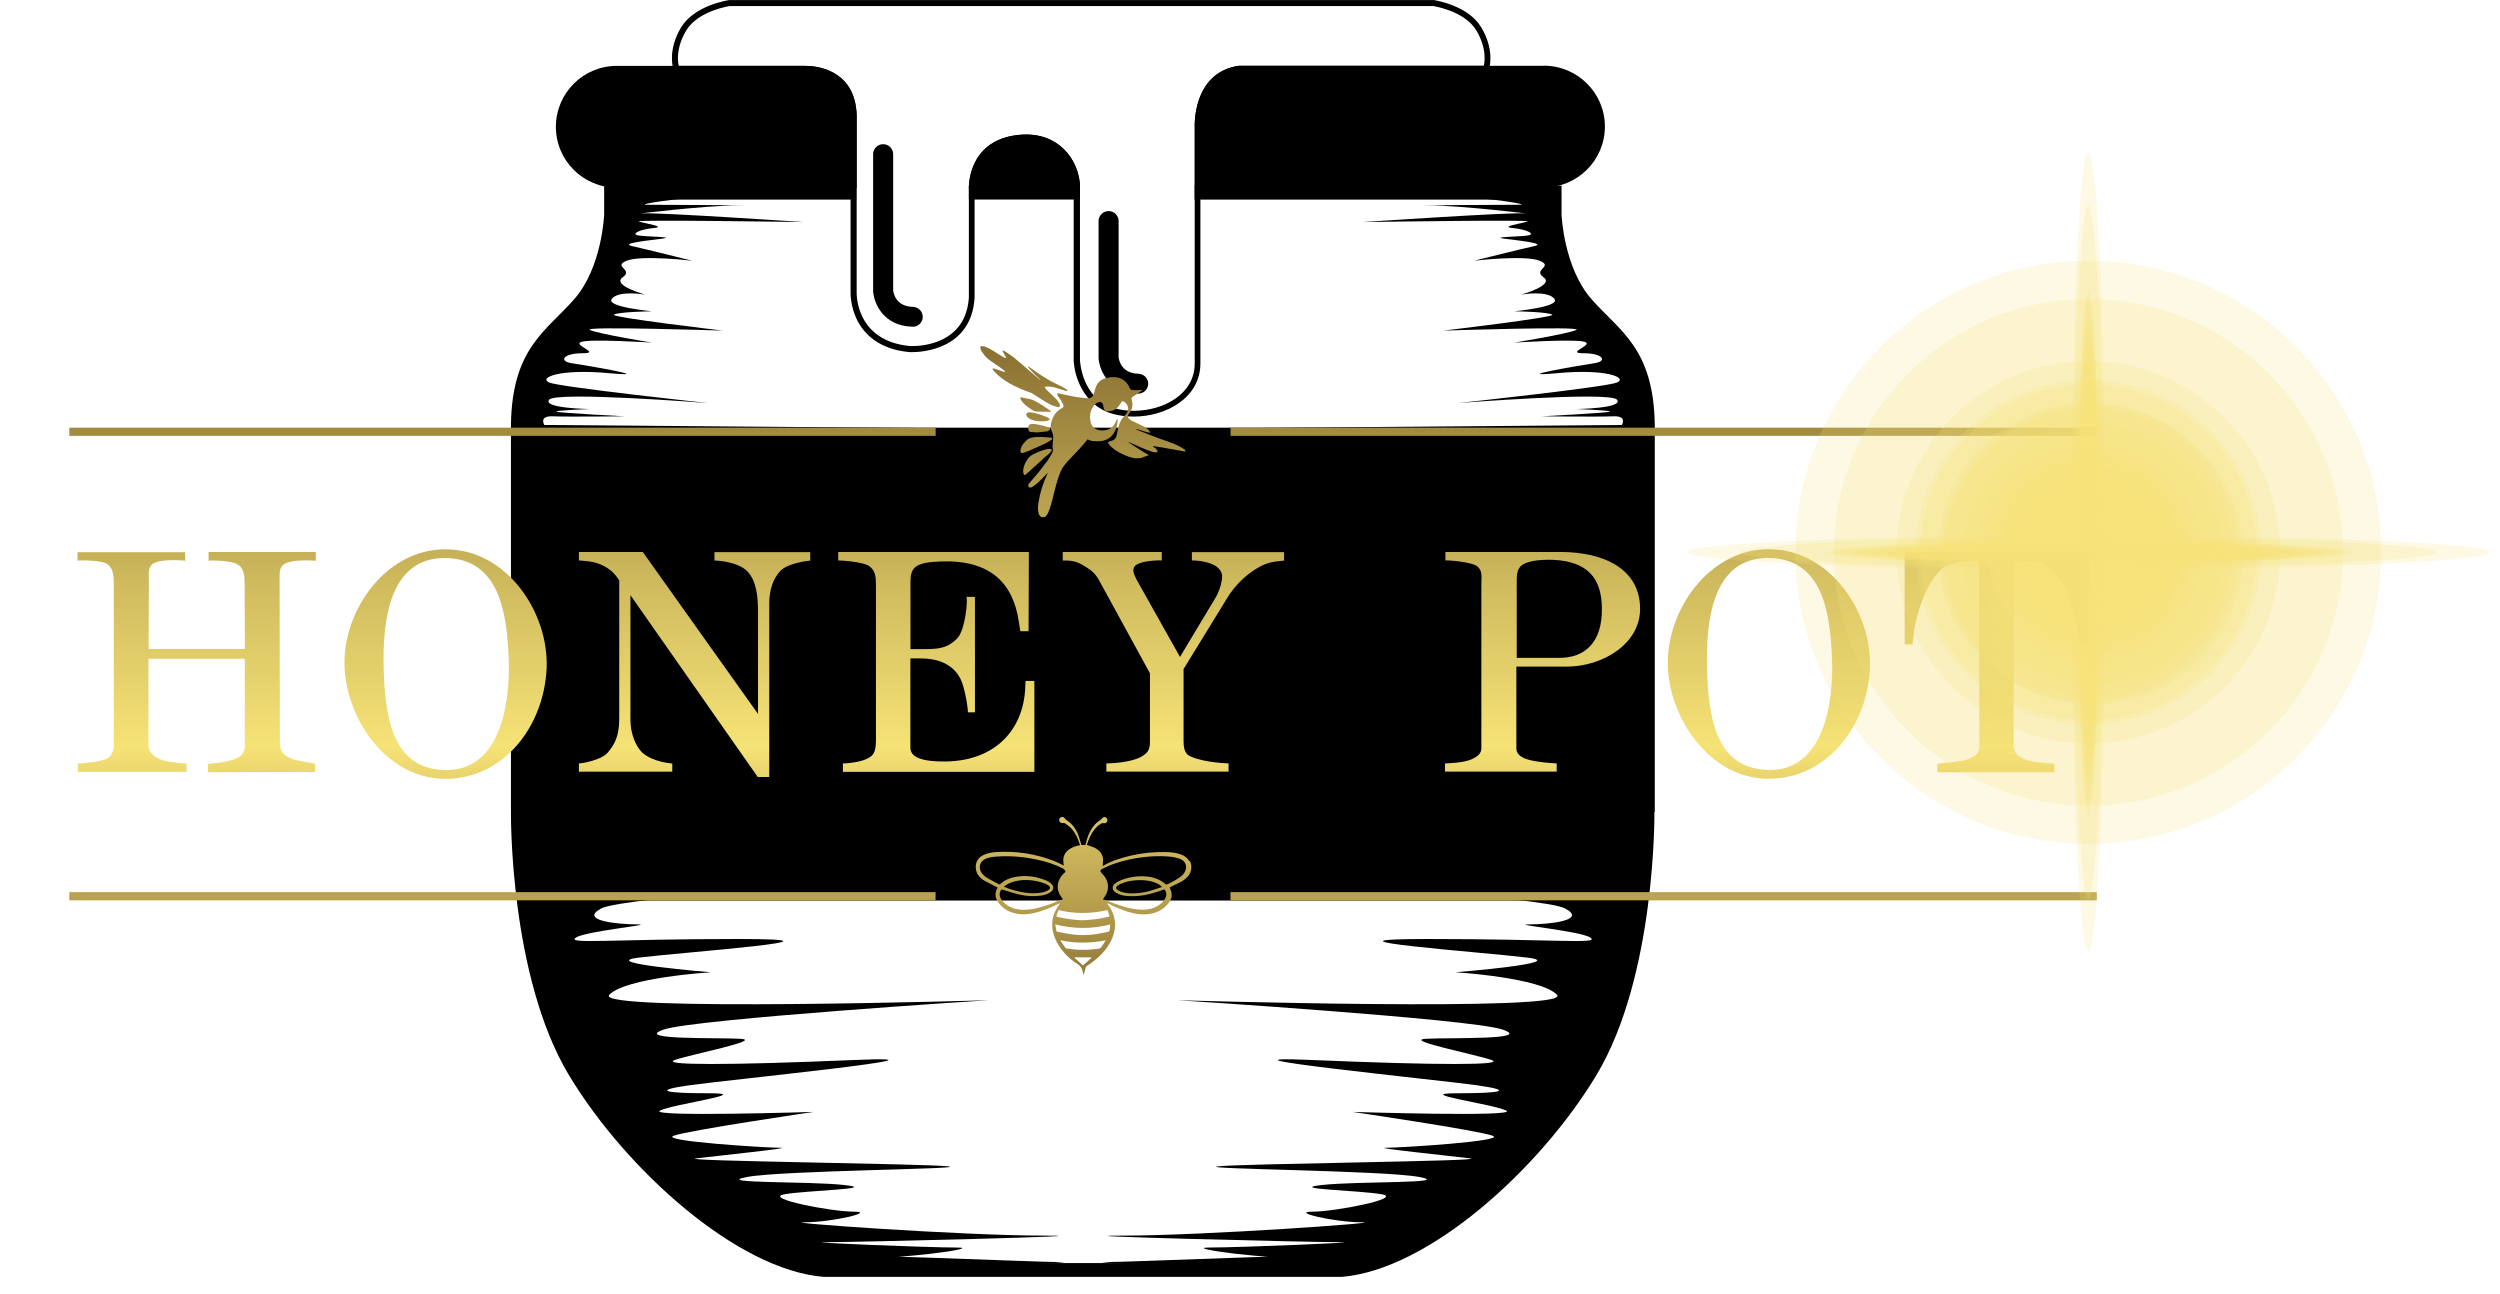 <svg width="143" height="74" viewBox="0 0 143 74" fill="none" xmlns="http://www.w3.org/2000/svg">
<g style="mix-blend-mode:multiply">
<path d="M94.021 51.286V24.463H29.879V51.286C29.879 51.286 29.879 51.366 29.879 51.51H94.021C94.021 51.366 94.021 51.286 94.021 51.286Z" fill="black"/>
<path d="M54.681 24.5L31.137 24.308C31.137 24.308 30.795 23.776 31.635 23.813C32.476 23.85 35.725 23.813 35.725 23.813C35.725 23.813 31.978 23.621 31.828 23.547C31.673 23.472 33.739 23.397 33.739 23.397C33.739 23.397 31.025 23.36 31.41 22.864C31.791 22.369 40.505 23.056 40.505 23.056C40.505 23.056 32.021 22.145 31.41 21.879C30.8 21.612 31.983 21.079 34.847 21.346C37.717 21.612 33.471 20.888 32.706 20.776C31.94 20.664 32.208 20.206 33.316 20.206C34.424 20.206 32.743 19.747 33.241 19.561C33.739 19.369 37.294 19.598 37.294 19.598C37.294 19.598 34.237 19.102 33.739 18.873C33.241 18.644 41.346 18.911 41.346 18.911C41.346 18.911 34.89 18.149 35.115 18C35.345 17.845 37.063 17.808 37.256 17.808C37.449 17.808 34.58 17.579 35.002 17.083C35.42 16.587 36.913 16.854 36.913 16.854C36.913 16.854 34.965 16.321 35.618 15.863C36.266 15.405 35.008 15.255 35.848 14.914C36.689 14.573 39.596 14.914 39.596 14.914C39.596 14.914 36.844 14.227 36.159 14.078C35.468 13.923 36.924 13.774 37.84 13.657C38.755 13.545 36.924 13.545 36.501 13.465C36.078 13.39 36.576 13.124 37.379 13.044C38.182 12.969 36.844 12.778 36.539 12.666C36.234 12.554 45.977 12.703 45.977 12.703C45.977 12.703 37.529 12.133 36.726 12.207C35.923 12.282 40.356 11.749 42.192 11.749C44.028 11.749 37.647 11.712 36.994 11.712C36.341 11.712 38.6 11.334 40.623 11.254C42.647 11.179 35.045 11.142 35.045 11.142C35.045 11.142 35.618 14.072 33.557 16.582C31.491 19.092 30.538 19.928 30.115 21.261C29.692 22.593 29.81 24.458 29.81 25.481C29.81 26.504 47.197 26.776 48.112 27.042" fill="black"/>
<path d="M67.181 46.715C67.181 46.715 38.439 46.336 36.758 47.706C35.078 49.075 39.205 49.001 40.045 49.304C40.886 49.608 35.918 49.683 35.078 50.141C34.237 50.599 50.441 50.445 50.441 50.445C50.441 50.445 35.688 51.281 34.392 51.963C33.091 52.651 35.308 52.874 36.453 52.874C37.599 52.874 33.471 53.253 32.936 53.636C32.401 54.015 34.922 53.711 42.261 53.711C49.601 53.711 38.975 54.473 36.528 54.777C34.082 55.08 40.656 55.613 40.656 55.613C40.656 55.613 35.763 55.917 34.847 56.908C33.932 57.899 56.554 57.212 56.554 57.212C56.554 57.212 39.815 58.278 37.984 58.885C36.148 59.492 40.966 59.343 42.342 59.418C43.718 59.492 39.435 60.329 38.594 60.633C37.754 60.936 41.651 60.936 48.835 60.633C56.019 60.329 41.576 61.773 39.435 62.077C37.294 62.38 37.984 62.535 40.581 62.535C43.177 62.535 38.514 63.142 37.754 63.526C36.989 63.904 46.544 63.601 46.544 63.601C46.544 63.601 39.285 64.666 38.52 64.97C37.754 65.274 43.792 65.652 44.633 65.652C45.473 65.652 41.041 66.11 39.815 66.26C38.594 66.414 53.112 66.563 54.263 66.718C55.409 66.872 44.708 66.947 42.722 67.325C40.736 67.704 46.239 67.554 48.3 67.783C50.361 68.013 46.084 68.087 44.858 68.316C43.637 68.545 47.534 69.307 48.835 69.307C50.136 69.307 47.615 69.915 46.009 69.915C44.403 69.915 55.029 70.677 59.691 70.677C64.354 70.677 48.84 71.055 47.235 71.055C45.629 71.055 53.043 71.359 54.724 71.359C56.405 71.359 51.057 72.121 49.065 71.892C47.079 71.663 59.386 72.195 60.762 72.195C62.138 72.195 47.92 72.957 46.469 72.499C45.018 72.041 40.051 70.368 35.923 65.652C31.796 60.936 28.354 53.327 30.495 43.587C32.636 33.846 56.174 41.759 56.174 41.759" fill="black"/>
<path d="M69.225 24.5L92.769 24.308C92.769 24.308 93.111 23.776 92.271 23.813C91.43 23.85 88.181 23.813 88.181 23.813C88.181 23.813 91.928 23.621 92.078 23.547C92.234 23.472 90.167 23.397 90.167 23.397C90.167 23.397 92.881 23.36 92.496 22.864C92.116 22.369 83.401 23.056 83.401 23.056C83.401 23.056 91.885 22.145 92.496 21.879C93.106 21.612 91.923 21.079 89.059 21.346C86.19 21.612 90.435 20.888 91.2 20.776C91.966 20.664 91.698 20.206 90.59 20.206C89.482 20.206 91.163 19.747 90.665 19.561C90.167 19.369 86.613 19.598 86.613 19.598C86.613 19.598 89.669 19.102 90.167 18.873C90.665 18.644 82.56 18.911 82.56 18.911C82.56 18.911 89.022 18.149 88.791 18C88.561 17.845 86.843 17.808 86.65 17.808C86.457 17.808 89.327 17.579 88.904 17.083C88.481 16.587 86.993 16.854 86.993 16.854C86.993 16.854 88.941 16.321 88.293 15.863C87.646 15.405 88.904 15.255 88.063 14.914C87.223 14.573 84.316 14.914 84.316 14.914C84.316 14.914 87.068 14.227 87.758 14.078C88.449 13.923 86.993 13.774 86.077 13.657C85.162 13.545 86.993 13.545 87.416 13.465C87.838 13.39 87.341 13.124 86.538 13.044C85.735 12.969 87.073 12.778 87.378 12.666C87.683 12.554 77.94 12.703 77.94 12.703C77.94 12.703 86.388 12.133 87.191 12.207C87.994 12.282 83.561 11.749 81.725 11.749C79.889 11.749 86.275 11.712 86.923 11.712C87.571 11.712 85.317 11.334 83.294 11.254C81.27 11.179 88.872 11.142 88.872 11.142C88.872 11.142 88.299 14.072 90.36 16.582C92.421 19.092 93.379 19.928 93.802 21.261C94.225 22.593 94.107 24.458 94.107 25.481C94.107 26.504 76.72 26.776 75.805 27.042" fill="black"/>
<path d="M56.731 46.715C56.731 46.715 85.467 46.336 87.153 47.706C88.834 49.075 84.707 49.001 83.867 49.304C83.026 49.608 87.994 49.683 88.834 50.141C89.675 50.599 73.471 50.445 73.471 50.445C73.471 50.445 88.224 51.281 89.519 51.963C90.82 52.651 88.604 52.874 87.459 52.874C86.313 52.874 90.44 53.253 90.976 53.636C91.511 54.015 88.99 53.711 81.65 53.711C74.311 53.711 84.937 54.473 87.384 54.777C89.83 55.08 83.256 55.613 83.256 55.613C83.256 55.613 88.149 55.917 89.064 56.908C89.98 57.899 67.357 57.212 67.357 57.212C67.357 57.212 84.097 58.278 85.927 58.885C87.764 59.492 82.946 59.343 81.57 59.418C80.194 59.492 84.477 60.329 85.317 60.633C86.158 60.936 82.26 60.936 75.077 60.633C67.893 60.329 82.335 61.773 84.477 62.077C86.618 62.38 85.927 62.535 83.331 62.535C80.735 62.535 85.392 63.142 86.158 63.526C86.923 63.904 77.368 63.601 77.368 63.601C77.368 63.601 84.627 64.666 85.392 64.97C86.158 65.274 80.119 65.652 79.279 65.652C78.438 65.652 82.871 66.11 84.091 66.26C85.317 66.414 70.794 66.563 69.648 66.718C68.503 66.872 79.204 66.947 81.19 67.325C83.176 67.704 77.673 67.554 75.612 67.783C73.551 68.013 77.828 68.087 79.049 68.316C80.269 68.545 76.372 69.307 75.077 69.307C73.781 69.307 76.297 69.915 77.903 69.915C79.509 69.915 68.883 70.677 64.22 70.677C59.558 70.677 75.077 71.055 76.677 71.055C78.278 71.055 70.869 71.359 69.188 71.359C67.507 71.359 72.855 72.121 74.841 71.892C76.827 71.663 64.52 72.195 63.15 72.195C61.779 72.195 75.992 72.957 77.443 72.499C78.893 72.041 83.867 70.368 87.989 65.652C92.116 60.936 95.558 53.327 93.417 43.587C91.275 33.846 67.732 41.759 67.732 41.759" fill="black"/>
<path d="M81.95 0.341C81.95 0.341 83.754 0.597 84.445 1.737C85.13 2.877 84.873 3.762 84.873 3.762H70.869C68.16 4.151 68.337 7.3 68.337 7.3V20.797C68.337 22.539 66.554 23.498 64.857 23.498C64.483 23.498 64.108 23.451 63.76 23.355C61.849 22.822 61.774 20.595 61.774 20.595V10.95C61.865 9.362 60.735 7.694 58.712 7.694C58.648 7.694 58.589 7.694 58.524 7.694C55.302 7.854 55.419 10.774 55.419 10.774V17.024C55.243 19.641 52.775 19.795 52.191 19.795C52.111 19.795 52.068 19.795 52.068 19.795C48.889 19.508 49.001 16.715 49.001 16.715V6.591C48.921 3.884 46.533 3.767 46.11 3.767C46.073 3.767 46.046 3.767 46.046 3.767H38.825C38.825 3.767 38.568 2.883 39.253 1.742C39.943 0.602 41.747 0.346 41.747 0.346H81.95M81.977 0.005H41.699C41.619 0.021 39.724 0.304 38.958 1.567C38.204 2.824 38.482 3.821 38.493 3.863L38.562 4.108H46.062C46.062 4.108 46.084 4.108 46.105 4.108C46.683 4.108 48.584 4.289 48.653 6.597V16.715C48.653 16.806 48.642 17.536 49.028 18.309C49.403 19.055 50.232 19.982 52.031 20.142C52.031 20.142 52.09 20.142 52.175 20.142C52.738 20.142 55.548 19.992 55.746 17.051V10.78V10.764C55.746 10.657 55.693 8.179 58.524 8.035C58.583 8.035 58.637 8.035 58.696 8.035C59.483 8.035 60.163 8.312 60.66 8.84C61.174 9.383 61.458 10.161 61.415 10.929V20.589V20.6C61.442 21.458 61.945 23.2 63.653 23.674C64.028 23.776 64.429 23.829 64.841 23.829C66.693 23.829 68.663 22.763 68.663 20.781V7.284C68.658 7.167 68.546 4.465 70.88 4.108H85.119L85.194 3.863C85.205 3.821 85.483 2.819 84.728 1.567C83.974 0.298 82.078 0.016 81.998 0H81.971L81.977 0.005Z" fill="black"/>
<path d="M61.774 11.414V10.955C61.779 10.843 61.779 10.726 61.774 10.614H55.42C55.414 10.721 55.42 10.785 55.42 10.785V11.414H61.774Z" fill="black"/>
<path d="M94.653 46.448V24.308C94.594 19.918 92.646 18.943 91.04 17.12C89.434 15.293 89.321 12.271 89.321 12.271V10.62H68.332V11.419H88.518V12.303C88.524 12.437 88.663 15.634 90.435 17.648C90.751 18.005 91.067 18.325 91.377 18.634C92.678 19.934 93.802 21.058 93.845 24.319V46.453V46.464C93.845 46.555 93.914 55.672 90.633 61.107C89.032 63.76 86.671 66.478 84.15 68.551C81.474 70.751 78.84 72.067 76.725 72.249H47.154C45.04 72.067 42.406 70.757 39.729 68.551C37.213 66.478 34.847 63.766 33.247 61.107C29.97 55.677 30.035 46.555 30.035 46.464V24.319C30.078 21.063 31.202 19.939 32.502 18.634C32.813 18.325 33.134 18.005 33.445 17.648C35.217 15.634 35.356 12.437 35.361 12.303V11.419H48.974V10.62H34.558V12.271C34.558 12.271 34.446 15.298 32.84 17.12C31.234 18.948 29.285 19.918 29.226 24.308V46.448C29.226 46.448 29.119 55.816 32.551 61.512C35.822 66.931 42.181 72.638 47.111 73.037H76.747C81.677 72.638 88.037 66.931 91.307 61.512C94.739 55.816 94.632 46.448 94.632 46.448H94.653Z" fill="black"/>
<path d="M58.524 7.705C55.569 7.854 55.425 10.327 55.419 10.726H61.779C61.752 9.165 60.564 7.598 58.524 7.705Z" fill="black"/>
<path d="M46.046 3.767H38.825H35.291C33.359 3.767 31.796 5.329 31.796 7.252C31.796 9.176 33.359 10.737 35.291 10.737H49.001V6.602C48.915 3.634 46.051 3.778 46.051 3.778L46.046 3.767Z" fill="black"/>
<path d="M88.294 3.762H84.878H70.874C68.165 4.151 68.342 7.3 68.342 7.3V10.726H88.299C90.231 10.726 91.8 9.165 91.8 7.241C91.8 5.318 90.237 3.757 88.299 3.757L88.294 3.762Z" fill="black"/>
<path d="M52.208 18.687H52.197C50.537 18.655 49.997 17.36 49.943 16.678C49.943 16.662 49.943 16.646 49.943 16.636V8.819C49.943 8.504 50.2 8.248 50.516 8.248C50.832 8.248 51.089 8.504 51.089 8.819V16.609C51.11 16.795 51.26 17.531 52.218 17.552C52.534 17.557 52.786 17.818 52.78 18.133C52.78 18.442 52.518 18.692 52.208 18.692V18.687Z" fill="black"/>
<path d="M65.103 22.513H65.093C63.433 22.481 62.892 21.186 62.839 20.504C62.839 20.488 62.839 20.472 62.839 20.461V12.644C62.839 12.33 63.096 12.074 63.412 12.074C63.728 12.074 63.985 12.33 63.985 12.644V20.435C64.006 20.621 64.156 21.357 65.114 21.378C65.43 21.383 65.681 21.644 65.676 21.959C65.671 22.268 65.414 22.518 65.103 22.518V22.513Z" fill="black"/>
</g>
<g filter="url(#filter0_d_5535_25933)">
<path d="M25.484 31.417C22.064 31.417 19.639 34.907 19.703 38.024C19.772 41.093 22.096 44.551 25.484 44.551C28.803 44.535 31.094 41.583 31.266 38.264C31.416 35.008 28.959 31.406 25.484 31.422V31.417ZM25.484 44.045C22.401 43.997 22.032 40.976 21.946 38.242C21.876 35.44 22.283 31.918 25.452 31.918C28.536 31.949 28.975 34.971 29.092 37.555C29.226 40.438 28.52 44.098 25.484 44.045ZM40.869 32.067C41.035 32.051 42.202 32.136 42.738 32.669C43.262 33.207 43.359 34.075 43.359 35.035V40.837L36.769 31.576H33.113V32.061C33.113 32.061 33.921 32.077 34.376 32.296C34.847 32.514 35.136 32.749 35.42 33.202V41.12C35.42 42.143 35.131 42.612 34.761 43.049C34.376 43.502 33.225 43.672 33.113 43.672V44.141H38.455V43.672C38.423 43.672 37.358 43.603 36.737 43.049C36.367 42.697 36.062 41.956 36.062 41.205V34.044L43.343 44.445H44.001V34.518C44.001 33.745 44.221 33.074 44.659 32.637C45.098 32.2 46.244 32.067 46.346 32.067V31.582H40.869V32.067ZM11.935 32.067C11.983 32.051 13.3 32.051 13.622 32.301C13.975 32.552 13.991 32.972 13.991 33.425L14.007 37.118H8.499L8.515 33.26C8.515 32.909 8.466 32.589 8.632 32.354C8.97 31.901 10.602 32.072 10.602 32.072L10.586 31.587H4.436V32.072C4.468 32.04 5.817 32.024 6.154 32.275C6.491 32.541 6.507 32.946 6.507 33.415V42.59C6.507 42.995 6.357 43.31 6.052 43.427C5.549 43.614 4.468 43.677 4.452 43.677V44.146H10.672V43.677C10.672 43.677 9.933 43.629 9.473 43.528C9.018 43.427 8.493 43.16 8.493 42.59V37.678H14.002V42.66C14.002 43.113 13.766 43.262 13.477 43.4C13.006 43.619 11.909 43.688 11.893 43.688V44.173L18.027 44.157V43.688C18.027 43.688 17.385 43.571 16.967 43.486C16.512 43.384 16.009 43.15 16.009 42.511L15.993 33.303C15.993 32.935 15.961 32.615 16.127 32.381C16.464 31.928 18.065 32.077 18.065 32.077V31.576H11.93V32.077L11.935 32.067ZM101.179 31.411C97.758 31.411 95.333 34.901 95.397 38.019C95.467 41.088 97.79 44.546 101.179 44.546C104.498 44.53 106.789 41.578 106.96 38.258C107.11 35.003 104.653 31.401 101.179 31.417V31.411ZM101.179 44.04C98.095 43.992 97.726 40.971 97.64 38.237C97.57 35.434 97.977 31.912 101.146 31.912C104.23 31.944 104.669 34.965 104.787 37.55C104.92 40.432 104.214 44.093 101.179 44.04ZM108.946 31.576V36.862H109.401L109.471 36.207C109.69 34.566 110.547 32.669 111.392 32.349C111.746 32.216 112.169 32.067 112.672 32.067H113.213V42.75C113.213 43.07 112.977 43.235 112.709 43.368C112.222 43.603 110.841 43.672 110.82 43.672V44.173H117.511V43.672C117.511 43.672 116.671 43.656 116.162 43.539C115.723 43.438 115.183 43.203 115.183 42.702V32.067H116.226C116.965 32.067 117.677 32.919 117.843 33.159C118.368 33.964 118.635 34.987 118.887 36.212L119.005 36.852L119.46 36.868V31.582H108.946V31.576ZM89.214 31.576H82.678V32.061C82.726 32.029 84.145 32.131 84.482 32.381C84.819 32.632 84.734 33.02 84.734 33.42V42.814C84.734 43.102 84.498 43.283 84.209 43.416C83.738 43.651 82.678 43.667 82.656 43.667V44.136H89.043V43.667C89.043 43.667 88.384 43.635 87.983 43.566C87.512 43.496 86.736 43.363 86.736 42.809V38.13H89.616C91.687 38.13 93.877 36.804 93.812 34.742C93.764 32.594 91.843 31.571 89.214 31.571V31.576ZM89.198 37.63H86.757V33.287C86.757 32.951 86.757 32.685 86.944 32.429C87.233 32.077 88.106 31.992 88.882 32.024C90.734 32.125 91.628 32.999 91.628 34.827C91.644 36.788 90.617 37.63 89.203 37.63H89.198ZM58.631 39.559C58.412 42.143 56.442 43.853 53.203 43.517C52.646 43.448 52.074 43.283 52.074 42.761V37.662H52.678C53.637 37.662 54.616 37.981 55.023 39.02C55.243 39.66 55.377 40.544 55.361 40.747H55.767V34.139H55.28C55.366 34.358 55.211 35.999 54.777 36.489C54.252 37.044 53.781 37.129 52.887 37.129H52.079V33.303C52.079 32.482 52.298 32.163 53.83 32.115C56.645 32.013 57.957 33.356 58.278 35.568L58.364 36.106H58.835L58.851 31.576H47.946V32.061C47.995 32.045 49.397 32.131 49.718 32.381C50.072 32.632 50.104 33.005 50.104 33.436V42.308C50.104 43.097 49.938 43.23 49.563 43.416C49.092 43.635 48.23 43.683 48.214 43.667V44.152H59.167V38.951H58.663L58.631 39.553V39.559ZM68.171 32.061C68.219 32.045 69.803 32.061 69.905 32.914C69.921 33.202 69.787 33.718 69.568 34.123L67.496 37.576L65.018 33.164C64.884 32.914 64.766 32.642 64.868 32.445C65.071 32.04 66.436 32.04 66.452 32.061V31.576H60.789V32.061C61.377 32.045 61.683 32.147 62.138 32.445C62.491 32.663 62.694 32.866 62.898 33.25L65.778 38.514V42.388C65.778 42.692 65.746 42.958 65.489 43.145C64.884 43.667 63.283 43.667 63.283 43.667V44.136H70.275V43.667C70.275 43.667 68.979 43.635 68.171 43.299C67.935 43.198 67.7 43.097 67.7 42.393V38.269L70.162 34.262C70.665 33.404 71.393 32.786 71.998 32.45C72.501 32.163 72.876 32.115 73.449 32.067V31.582H68.176V32.067L68.171 32.061ZM3.964 51.031H53.514V51.5H3.964V51.031ZM119.936 51.031V51.5H70.382V51.031H119.936ZM68.026 49.256C67.914 49.054 67.732 48.937 67.518 48.862C67.255 48.771 66.977 48.745 66.699 48.739C66.035 48.724 65.376 48.782 64.729 48.931C64.166 49.059 63.62 49.224 63.117 49.512C63.107 49.517 63.09 49.517 63.069 49.528C63.069 49.501 63.08 49.485 63.08 49.464C63.08 49.336 63.107 49.208 63.09 49.086C63.048 48.814 62.871 48.627 62.636 48.505C62.491 48.43 62.33 48.393 62.17 48.329C62.17 48.324 62.17 48.303 62.181 48.281C62.239 48.132 62.288 47.983 62.357 47.839C62.491 47.567 62.662 47.322 62.919 47.152C62.989 47.104 63.058 47.066 63.149 47.088C63.24 47.109 63.321 47.045 63.342 46.954C63.358 46.874 63.315 46.784 63.24 46.747C63.166 46.715 63.08 46.747 63.026 46.821C63.005 46.853 62.973 46.885 62.941 46.906C62.785 47.002 62.646 47.125 62.539 47.269C62.309 47.567 62.186 47.908 62.105 48.27C62.095 48.319 62.084 48.345 62.025 48.334C61.988 48.324 61.945 48.334 61.907 48.334C61.865 48.34 61.849 48.319 61.838 48.281C61.784 48.1 61.736 47.913 61.667 47.738C61.527 47.391 61.313 47.098 60.987 46.901C60.955 46.88 60.928 46.843 60.906 46.81C60.853 46.731 60.762 46.709 60.682 46.747C60.601 46.784 60.558 46.885 60.591 46.96C60.623 47.045 60.708 47.093 60.799 47.077C60.842 47.072 60.896 47.077 60.928 47.098C61.04 47.178 61.158 47.258 61.254 47.354C61.458 47.567 61.592 47.823 61.693 48.095C61.725 48.175 61.747 48.255 61.779 48.345C61.543 48.382 61.335 48.457 61.147 48.59C60.917 48.755 60.81 48.979 60.821 49.256C60.821 49.342 60.842 49.422 60.853 49.512C60.826 49.501 60.805 49.491 60.778 49.475C60.628 49.406 60.483 49.32 60.328 49.262C59.247 48.835 58.123 48.665 56.956 48.739C56.709 48.755 56.469 48.803 56.244 48.915C55.719 49.166 55.73 49.763 55.971 50.082C56.072 50.215 56.196 50.317 56.34 50.391C56.554 50.508 56.774 50.615 56.993 50.727C57.015 50.738 57.036 50.748 57.057 50.759C57.057 50.77 57.057 50.775 57.057 50.78C57.057 50.791 57.052 50.796 57.047 50.807C56.875 51.105 56.929 51.388 57.122 51.649C57.325 51.92 57.598 52.102 57.919 52.203C58.326 52.336 58.744 52.315 59.156 52.224C59.654 52.112 60.114 51.91 60.569 51.691C60.58 51.686 60.596 51.681 60.628 51.67C60.575 51.75 60.532 51.814 60.494 51.878C60.339 52.128 60.221 52.395 60.194 52.693C60.152 53.125 60.259 53.53 60.462 53.908C60.74 54.42 61.137 54.83 61.629 55.139C61.811 55.251 61.902 55.389 61.934 55.587C61.94 55.624 61.95 55.661 61.956 55.693C61.961 55.72 61.966 55.741 61.977 55.768C62.025 55.64 62.057 55.512 62.09 55.384C62.105 55.315 62.143 55.261 62.207 55.224C62.282 55.182 62.352 55.128 62.427 55.075C62.898 54.734 63.299 54.329 63.556 53.801C63.744 53.418 63.829 53.013 63.754 52.587C63.706 52.283 63.578 52.011 63.396 51.766C63.374 51.739 63.358 51.707 63.337 51.675C63.364 51.675 63.38 51.675 63.396 51.686C63.754 51.878 64.124 52.027 64.509 52.15C64.937 52.283 65.371 52.347 65.821 52.267C66.233 52.192 66.575 51.99 66.838 51.665C66.977 51.494 67.052 51.297 67.009 51.073C66.988 50.967 66.945 50.871 66.907 50.759C66.913 50.759 66.934 50.743 66.956 50.732C67.105 50.658 67.261 50.588 67.41 50.514C67.603 50.418 67.791 50.311 67.935 50.146C68.16 49.896 68.213 49.528 68.058 49.246L68.026 49.256ZM60.339 51.617C59.959 51.761 59.579 51.894 59.177 51.974C58.803 52.048 58.428 52.075 58.053 51.979C57.791 51.91 57.561 51.777 57.373 51.574C57.309 51.505 57.261 51.425 57.218 51.34C57.148 51.201 57.175 51.063 57.245 50.929C57.272 50.882 57.298 50.871 57.352 50.887C57.662 50.983 57.973 51.089 58.294 51.164C58.706 51.265 59.129 51.286 59.552 51.228C59.739 51.201 59.921 51.143 60.082 51.041C60.285 50.908 60.307 50.69 60.12 50.535C60.029 50.461 59.927 50.397 59.82 50.354C59.263 50.13 58.685 50.05 58.091 50.157C57.769 50.21 57.475 50.338 57.229 50.556C57.191 50.588 57.164 50.599 57.116 50.572C56.929 50.466 56.731 50.37 56.544 50.263C56.394 50.178 56.255 50.077 56.153 49.933C55.976 49.688 55.987 49.278 56.404 49.112C56.602 49.032 56.811 49.011 57.02 48.995C57.812 48.942 58.594 49.011 59.365 49.182C59.873 49.294 60.366 49.448 60.826 49.693C60.864 49.715 60.896 49.757 60.922 49.789C60.96 49.837 60.944 49.88 60.896 49.917C60.74 50.05 60.623 50.215 60.553 50.413C60.441 50.743 60.51 51.041 60.714 51.318C60.74 51.356 60.767 51.393 60.799 51.436C60.633 51.494 60.483 51.547 60.328 51.606L60.339 51.617ZM57.427 50.716C57.55 50.615 57.678 50.541 57.812 50.487C58.123 50.37 58.444 50.327 58.77 50.338C59.129 50.349 59.477 50.423 59.809 50.556C59.879 50.583 59.943 50.62 59.996 50.668C60.087 50.743 60.082 50.828 59.986 50.898C59.862 50.983 59.718 51.031 59.568 51.057C59.156 51.127 58.749 51.095 58.342 51.009C58.042 50.945 57.748 50.855 57.464 50.738C57.454 50.738 57.443 50.727 57.422 50.716H57.427ZM62.4 54.819C62.266 54.942 62.127 55.059 61.993 55.182C61.961 55.214 61.934 55.214 61.902 55.182C61.758 55.054 61.613 54.926 61.468 54.793C61.458 54.782 61.452 54.771 61.447 54.761H62.448C62.448 54.761 62.416 54.798 62.4 54.814V54.819ZM63.101 54.015C63.075 54.057 63.032 54.1 63.01 54.142C62.951 54.27 62.828 54.27 62.716 54.281C62.293 54.334 61.87 54.35 61.447 54.308C61.303 54.292 61.158 54.276 61.014 54.254C60.987 54.254 60.955 54.238 60.944 54.217C60.847 54.084 60.762 53.951 60.671 53.823C60.666 53.812 60.666 53.801 60.66 53.785C61.517 53.961 62.368 53.961 63.246 53.785C63.192 53.871 63.149 53.94 63.107 54.009L63.101 54.015ZM63.455 53.258C63.455 53.258 63.406 53.295 63.38 53.301C63.123 53.349 62.866 53.407 62.603 53.444C62.17 53.503 61.731 53.503 61.297 53.444C61.019 53.407 60.751 53.343 60.473 53.295C60.457 53.295 60.43 53.274 60.43 53.263C60.403 53.141 60.387 53.018 60.36 52.874C61.42 53.146 62.459 53.141 63.508 52.88C63.508 53.013 63.492 53.141 63.449 53.263L63.455 53.258ZM63.369 52.118C63.396 52.198 63.428 52.283 63.455 52.363C63.471 52.411 63.455 52.432 63.412 52.437C63.16 52.485 62.908 52.549 62.652 52.581C62.416 52.613 62.181 52.619 61.94 52.64C61.447 52.624 60.965 52.56 60.489 52.443C60.43 52.427 60.414 52.405 60.435 52.352C60.467 52.272 60.494 52.187 60.526 52.107C60.542 52.07 60.558 52.054 60.601 52.064C61.281 52.235 61.972 52.256 62.662 52.176C62.871 52.155 63.075 52.107 63.283 52.07C63.331 52.059 63.353 52.07 63.369 52.112V52.118ZM67.678 50.018C67.55 50.146 67.389 50.247 67.234 50.343C67.089 50.434 66.929 50.503 66.773 50.583C66.731 50.604 66.704 50.599 66.672 50.572C66.361 50.311 65.997 50.173 65.596 50.136C65.076 50.087 64.573 50.167 64.092 50.359C63.979 50.402 63.872 50.466 63.776 50.541C63.588 50.695 63.604 50.908 63.808 51.041C64.006 51.18 64.236 51.233 64.472 51.249C65.087 51.302 65.676 51.185 66.254 50.993C66.351 50.961 66.452 50.929 66.549 50.887C66.608 50.865 66.629 50.887 66.65 50.929C66.736 51.084 66.736 51.239 66.65 51.388C66.511 51.633 66.297 51.793 66.046 51.905C65.74 52.032 65.419 52.054 65.093 52.022C64.595 51.979 64.129 51.819 63.663 51.649C63.471 51.58 63.283 51.51 63.09 51.441C63.155 51.334 63.224 51.244 63.278 51.143C63.465 50.764 63.39 50.338 63.08 50.008C63.058 49.986 63.032 49.96 63.01 49.938C62.919 49.848 62.925 49.763 63.042 49.704C63.251 49.603 63.46 49.496 63.679 49.422C63.99 49.315 64.311 49.224 64.632 49.155C65.376 49.001 66.126 48.937 66.881 48.995C67.073 49.011 67.271 49.054 67.453 49.112C67.924 49.262 67.935 49.752 67.673 50.008L67.678 50.018ZM66.463 50.738C66.206 50.818 65.96 50.908 65.714 50.977C65.414 51.057 65.103 51.1 64.787 51.1C64.514 51.1 64.241 51.084 63.995 50.951C63.963 50.935 63.926 50.913 63.899 50.887C63.819 50.823 63.813 50.743 63.899 50.679C63.958 50.631 64.027 50.588 64.097 50.556C64.354 50.45 64.616 50.381 64.889 50.359C65.253 50.327 65.617 50.333 65.971 50.45C66.136 50.503 66.292 50.572 66.425 50.69C66.436 50.7 66.442 50.711 66.468 50.738H66.463ZM119.936 24.932H70.387V24.463H119.936V24.932ZM53.514 24.932H3.964V24.463H53.519V24.932H53.514ZM59.873 26.419C59.98 26.264 60.077 26.104 60.168 25.944C60.227 25.848 60.237 25.742 60.216 25.63C60.211 25.593 60.205 25.55 60.205 25.513C60.211 25.411 60.221 25.305 60.232 25.204C60.248 25.033 60.259 24.857 60.173 24.697C60.087 24.532 60.077 24.356 60.125 24.18C60.221 23.834 60.387 23.536 60.719 23.36C60.73 23.355 60.74 23.344 60.757 23.339C60.826 23.291 60.853 23.232 60.821 23.157C60.783 23.072 60.74 22.992 60.692 22.912C60.639 22.832 60.58 22.753 60.526 22.673C60.489 22.619 60.467 22.561 60.483 22.491C60.51 22.491 60.537 22.491 60.558 22.502C60.88 22.571 61.196 22.646 61.517 22.699C61.742 22.736 61.966 22.763 62.191 22.779C62.395 22.795 62.502 22.71 62.566 22.518C62.603 22.406 62.636 22.294 62.668 22.182C62.759 21.905 62.941 21.719 63.224 21.639C63.321 21.612 63.417 21.596 63.513 21.58C63.979 21.516 64.439 21.708 64.621 22.204C64.643 22.262 64.68 22.289 64.739 22.3C64.857 22.326 64.975 22.326 65.093 22.316C65.173 22.305 65.253 22.305 65.334 22.3C65.334 22.3 65.334 22.305 65.339 22.31C65.323 22.326 65.307 22.348 65.291 22.358C65.216 22.412 65.141 22.459 65.066 22.513C64.969 22.577 64.873 22.646 64.777 22.71C64.734 22.742 64.713 22.779 64.729 22.838C64.739 22.87 64.739 22.902 64.75 22.934C64.814 23.184 64.761 23.403 64.611 23.61C64.589 23.642 64.568 23.669 64.547 23.701C64.493 23.792 64.498 23.877 64.579 23.951C64.621 23.994 64.67 24.037 64.729 24.063C64.9 24.149 65.071 24.229 65.248 24.308C65.387 24.372 65.526 24.442 65.644 24.543C65.708 24.596 65.762 24.66 65.794 24.756C65.499 24.719 65.243 24.585 64.959 24.532C64.991 24.559 65.023 24.58 65.061 24.596C65.457 24.751 65.847 24.91 66.249 25.06C66.634 25.204 67.031 25.316 67.4 25.497C67.518 25.555 67.63 25.63 67.742 25.699C67.785 25.726 67.807 25.768 67.801 25.832C67.186 25.731 66.581 25.598 65.965 25.518C65.965 25.529 65.954 25.534 65.949 25.545C65.971 25.561 65.992 25.571 66.013 25.587C66.051 25.614 66.088 25.64 66.12 25.667C66.147 25.694 66.179 25.726 66.195 25.758C66.228 25.816 66.195 25.875 66.126 25.875C66.056 25.875 65.981 25.864 65.912 25.843C65.51 25.721 65.141 25.534 64.761 25.369C64.697 25.342 64.627 25.316 64.563 25.289C64.563 25.294 64.557 25.299 64.552 25.305C64.937 25.55 65.312 25.806 65.714 26.035C65.58 26.088 65.451 26.131 65.317 26.179C65.194 26.221 65.066 26.221 64.937 26.211C64.745 26.189 64.563 26.131 64.386 26.056C64.086 25.934 63.808 25.784 63.567 25.566C63.508 25.513 63.455 25.443 63.406 25.374C63.364 25.316 63.374 25.289 63.444 25.257C63.503 25.236 63.562 25.214 63.626 25.198C63.744 25.161 63.819 25.081 63.856 24.964C63.867 24.927 63.877 24.884 63.888 24.841C63.92 24.681 63.947 24.522 63.99 24.367C64.054 24.133 64.172 23.925 64.349 23.754C64.439 23.669 64.504 23.568 64.525 23.44C64.552 23.253 64.439 23.04 64.268 22.966C64.209 22.939 64.183 22.944 64.145 22.998C64.113 23.04 64.092 23.088 64.059 23.131C63.915 23.371 63.706 23.504 63.428 23.525C63.246 23.541 63.155 23.477 63.123 23.301C63.112 23.237 63.101 23.168 63.08 23.104C63.053 23.014 62.989 22.976 62.892 22.992C62.721 23.024 62.603 23.131 62.518 23.269C62.362 23.515 62.32 23.786 62.368 24.069C62.4 24.271 62.496 24.442 62.689 24.543C62.882 24.644 63.085 24.639 63.289 24.596C63.54 24.543 63.706 24.378 63.813 24.149C63.835 24.101 63.856 24.058 63.877 24.01C63.883 23.994 63.899 23.983 63.91 23.973C63.91 23.973 63.92 23.973 63.926 23.978C63.926 23.999 63.926 24.026 63.926 24.047C63.926 24.186 63.899 24.324 63.856 24.458C63.781 24.703 63.647 24.916 63.428 25.065C63.139 25.257 62.818 25.262 62.491 25.225C62.395 25.214 62.304 25.166 62.202 25.134C62.202 25.134 62.197 25.14 62.191 25.15C62.047 25.326 61.907 25.502 61.752 25.667C61.527 25.912 61.292 26.147 61.067 26.392C60.896 26.578 60.746 26.781 60.65 27.015C60.526 27.308 60.441 27.617 60.36 27.926C60.253 28.337 60.168 28.758 60.023 29.157C59.975 29.291 59.927 29.418 59.825 29.525C59.809 29.546 59.782 29.568 59.761 29.573C59.611 29.605 59.515 29.589 59.434 29.434C59.418 29.402 59.407 29.37 59.402 29.333C59.354 29.131 59.375 28.923 59.402 28.726C59.493 28.161 59.67 27.617 59.911 27.101C59.916 27.085 59.921 27.074 59.927 27.058C59.921 27.058 59.916 27.053 59.911 27.047C59.905 27.058 59.9 27.069 59.895 27.079C59.729 27.25 59.568 27.426 59.391 27.591C59.29 27.687 59.172 27.761 59.059 27.846C59.017 27.878 58.958 27.889 58.904 27.884C58.867 27.884 58.845 27.863 58.829 27.825C58.797 27.745 58.829 27.692 58.883 27.633C59.225 27.239 59.563 26.839 59.862 26.413L59.873 26.419ZM56.163 19.8C56.276 19.8 56.383 19.838 56.485 19.886C56.72 19.998 56.934 20.142 57.154 20.285C57.245 20.344 57.336 20.397 57.427 20.445C57.459 20.461 57.502 20.472 57.55 20.488C57.539 20.445 57.534 20.413 57.518 20.387C57.491 20.333 57.454 20.28 57.422 20.227C57.395 20.184 57.368 20.136 57.346 20.088C57.341 20.078 57.346 20.062 57.346 20.051C57.357 20.051 57.373 20.051 57.384 20.051C57.416 20.062 57.448 20.078 57.475 20.094C57.657 20.216 57.844 20.328 58.016 20.467C58.417 20.797 58.808 21.143 59.204 21.484C59.306 21.57 59.402 21.655 59.504 21.74C59.504 21.74 59.509 21.735 59.515 21.729C59.504 21.719 59.493 21.708 59.483 21.698C59.375 21.596 59.268 21.495 59.161 21.388C59.044 21.271 58.936 21.149 58.824 21.026C58.808 21.01 58.803 20.989 58.792 20.968C58.792 20.968 58.797 20.962 58.803 20.957C58.84 20.978 58.872 20.999 58.91 21.021C59.07 21.133 59.231 21.245 59.391 21.357C59.755 21.602 60.136 21.836 60.537 22.017C60.676 22.081 60.81 22.156 60.944 22.23C60.987 22.252 61.024 22.289 61.056 22.326C61.083 22.353 61.067 22.374 61.029 22.369C60.997 22.369 60.965 22.358 60.928 22.348C60.751 22.294 60.569 22.236 60.392 22.182C60.211 22.129 60.023 22.097 59.836 22.113C59.755 22.118 59.739 22.145 59.788 22.209C59.825 22.257 59.873 22.305 59.916 22.348C60.087 22.513 60.269 22.667 60.43 22.838C60.505 22.918 60.559 23.019 60.612 23.12C60.633 23.157 60.633 23.221 60.612 23.253C60.585 23.301 60.521 23.285 60.473 23.275C60.243 23.227 60.039 23.125 59.841 23.008C59.595 22.864 59.359 22.699 59.113 22.545C59.049 22.502 58.979 22.465 58.904 22.444C58.503 22.305 58.112 22.134 57.743 21.927C57.395 21.729 57.074 21.495 56.817 21.181C56.8 21.159 56.784 21.138 56.774 21.111C56.763 21.085 56.774 21.063 56.806 21.074C56.849 21.085 56.897 21.09 56.934 21.101C57.074 21.149 57.213 21.202 57.352 21.245C57.395 21.261 57.438 21.266 57.486 21.271C57.486 21.266 57.491 21.255 57.496 21.25C57.443 21.202 57.395 21.149 57.336 21.111C57.122 20.962 56.908 20.808 56.688 20.664C56.453 20.509 56.276 20.307 56.131 20.067C56.083 19.982 56.078 19.891 56.089 19.8C56.11 19.8 56.131 19.8 56.153 19.8H56.163ZM59.065 26.003C59.306 25.88 59.557 25.774 59.82 25.704C59.9 25.683 59.98 25.678 60.061 25.678C60.157 25.678 60.184 25.736 60.13 25.811C60.082 25.875 60.029 25.934 59.97 25.987C59.905 26.046 59.836 26.093 59.772 26.147C59.456 26.434 59.14 26.722 58.824 27.01C58.77 27.058 58.717 27.106 58.663 27.148C58.615 27.186 58.567 27.175 58.551 27.111C58.535 27.063 58.535 27.015 58.524 26.967C58.524 26.733 58.61 26.53 58.733 26.333C58.819 26.195 58.915 26.078 59.065 26.003ZM58.685 25.214C58.776 25.118 58.888 25.06 59.017 25.033C59.188 24.996 59.359 24.991 59.536 24.991C59.729 25.006 59.927 25.017 60.12 25.033C60.141 25.033 60.184 25.049 60.184 25.06C60.184 25.086 60.168 25.113 60.157 25.14C60.152 25.15 60.136 25.161 60.125 25.166C60.023 25.23 59.921 25.305 59.814 25.358C59.493 25.507 59.161 25.651 58.835 25.79C58.728 25.832 58.621 25.875 58.514 25.907C58.417 25.934 58.364 25.886 58.369 25.784C58.374 25.71 58.396 25.635 58.422 25.566C58.481 25.427 58.583 25.321 58.685 25.214ZM58.449 22.731C58.546 22.747 58.642 22.779 58.744 22.795C58.877 22.822 59.011 22.848 59.135 22.907C59.434 23.051 59.707 23.232 59.975 23.419C60.023 23.456 60.077 23.488 60.125 23.525C60.125 23.525 60.125 23.536 60.125 23.541C60.098 23.541 60.066 23.557 60.039 23.557C59.788 23.557 59.541 23.546 59.295 23.541C59.236 23.541 59.172 23.53 59.124 23.498C58.894 23.365 58.679 23.216 58.503 23.019C58.455 22.966 58.412 22.902 58.38 22.838C58.331 22.742 58.358 22.715 58.46 22.736L58.449 22.731ZM60.039 24.585C59.996 24.634 59.948 24.671 59.884 24.676C59.681 24.697 59.483 24.713 59.306 24.735C59.167 24.724 59.06 24.719 58.947 24.708C58.894 24.708 58.861 24.671 58.84 24.628C58.808 24.553 58.803 24.479 58.824 24.404C58.851 24.298 58.915 24.25 59.027 24.25C59.054 24.25 59.081 24.25 59.113 24.25C59.322 24.266 59.525 24.314 59.723 24.367C59.82 24.394 59.911 24.42 60.007 24.458C60.087 24.484 60.093 24.532 60.039 24.596V24.585ZM59.6 24.106V24.095C59.541 24.095 59.483 24.095 59.424 24.095C59.247 24.085 59.07 24.047 58.91 23.962C58.829 23.919 58.765 23.866 58.722 23.792C58.674 23.706 58.706 23.621 58.803 23.594C58.851 23.584 58.899 23.578 58.947 23.584C59.29 23.626 59.611 23.744 59.927 23.882C59.959 23.898 59.991 23.919 60.018 23.941C60.05 23.967 60.05 23.999 60.018 24.021C59.986 24.042 59.943 24.069 59.905 24.074C59.809 24.09 59.707 24.095 59.606 24.106H59.6Z" fill="url(#paint0_linear_5535_25933)"/>
</g>
<g style="mix-blend-mode:overlay">
<g opacity="0.2">
<path d="M102.699 31.592C102.699 22.38 110.198 14.914 119.454 14.914C128.71 14.914 136.21 22.38 136.21 31.592C136.21 40.805 128.704 48.27 119.454 48.27C110.204 48.27 102.699 40.8 102.699 31.592Z" fill="#F6E376"/>
</g>
<g opacity="0.2">
<path d="M104.899 31.593C104.899 23.589 111.414 17.104 119.459 17.104C127.5 17.104 134.02 23.595 134.02 31.593C134.02 39.596 127.505 46.086 119.459 46.086C111.414 46.086 104.899 39.601 104.899 31.593Z" fill="#F6E376"/>
</g>
<g opacity="0.2">
<path d="M108.469 31.593C108.469 25.555 113.389 20.659 119.454 20.659C125.519 20.659 130.439 25.555 130.439 31.593C130.439 37.635 125.519 42.526 119.454 42.526C113.389 42.526 108.469 37.63 108.469 31.593Z" fill="#F6E376"/>
</g>
<g opacity="0.2">
<path d="M109.84 31.593C109.84 26.307 114.144 22.023 119.454 22.023C124.764 22.023 129.068 26.307 129.068 31.593C129.068 36.878 124.764 41.163 119.454 41.163C114.144 41.163 109.84 36.878 109.84 31.593Z" fill="#F6E376"/>
</g>
<g opacity="0.2">
<path d="M111.216 31.592C111.216 27.063 114.904 23.392 119.454 23.392C124.004 23.392 127.693 27.063 127.693 31.592C127.693 36.122 124.004 39.793 119.454 39.793C114.904 39.793 111.216 36.122 111.216 31.592Z" fill="#F6E376"/>
</g>
<g opacity="0.2">
<path d="M109.567 31.593C109.567 26.157 113.994 21.751 119.46 21.751C124.92 21.751 129.347 26.157 129.347 31.593C129.347 37.028 124.92 41.434 119.46 41.434C113.999 41.434 109.567 37.028 109.567 31.593Z" fill="#F6E376"/>
</g>
<g opacity="0.2">
<path d="M110.862 31.593C110.862 26.872 114.711 23.04 119.454 23.04C124.197 23.04 128.046 26.872 128.046 31.593C128.046 36.313 124.197 40.145 119.454 40.145C114.711 40.145 110.862 36.313 110.862 31.593Z" fill="#F6E376"/>
</g>
<g opacity="0.2">
<path d="M112.971 31.592C112.971 28.028 115.873 25.14 119.454 25.14C123.035 25.14 125.937 28.028 125.937 31.592C125.937 35.157 123.035 38.045 119.454 38.045C115.873 38.045 112.971 35.157 112.971 31.592Z" fill="#F6E376"/>
</g>
<g opacity="0.2">
<path d="M113.78 31.593C113.78 28.475 116.323 25.944 119.454 25.944C122.586 25.944 125.129 28.475 125.129 31.593C125.129 34.71 122.586 37.241 119.454 37.241C116.323 37.241 113.78 34.71 113.78 31.593Z" fill="#F6E376"/>
</g>
<g opacity="0.2">
<path d="M114.594 31.593C114.594 28.918 116.772 26.754 119.46 26.754C122.147 26.754 124.326 28.923 124.326 31.593C124.326 34.262 122.147 36.436 119.46 36.436C116.772 36.436 114.594 34.267 114.594 31.593Z" fill="#F6E376"/>
</g>
<g opacity="0.2">
<path d="M113.683 31.593C113.683 28.422 116.269 25.848 119.454 25.848C122.639 25.848 125.225 28.417 125.225 31.593C125.225 34.768 122.639 37.337 119.454 37.337C116.269 37.337 113.683 34.763 113.683 31.593Z" fill="#F6E376"/>
</g>
<g opacity="0.2">
<path d="M114.444 31.592C114.444 28.838 116.687 26.605 119.454 26.605C122.222 26.605 124.465 28.838 124.465 31.592C124.465 34.347 122.222 36.58 119.454 36.58C116.687 36.58 114.444 34.347 114.444 31.592Z" fill="#F6E376"/>
</g>
<g opacity="0.2">
<path d="M115.675 31.593C115.675 29.514 117.372 27.825 119.459 27.825C121.547 27.825 123.244 29.509 123.244 31.593C123.244 33.671 121.547 35.36 119.459 35.36C117.372 35.36 115.675 33.671 115.675 31.593Z" fill="#F6E376"/>
</g>
<g opacity="0.2">
<path d="M116.146 31.593C116.146 29.776 117.629 28.299 119.454 28.299C121.28 28.299 122.762 29.776 122.762 31.593C122.762 33.41 121.28 34.886 119.454 34.886C117.629 34.886 116.146 33.41 116.146 31.593Z" fill="#F6E376"/>
</g>
<g opacity="0.2">
<path d="M116.617 31.593C116.617 30.031 117.886 28.768 119.454 28.768C121.023 28.768 122.291 30.031 122.291 31.593C122.291 33.154 121.023 34.417 119.454 34.417C117.886 34.417 116.617 33.154 116.617 31.593Z" fill="#F6E376"/>
</g>
</g>
<g style="mix-blend-mode:overlay">
<g opacity="0.2">
<path d="M119.454 32.546C132.123 32.546 142.393 32.119 142.393 31.593C142.393 31.066 132.123 30.639 119.454 30.639C106.786 30.639 96.516 31.066 96.516 31.593C96.516 32.119 106.786 32.546 119.454 32.546Z" fill="#F6E376"/>
</g>
<g opacity="0.2">
<path d="M99.524 31.593C99.524 31.134 108.448 30.761 119.454 30.761C130.461 30.761 139.384 31.134 139.384 31.593C139.384 32.051 130.461 32.424 119.454 32.424C108.448 32.424 99.524 32.051 99.524 31.593Z" fill="#F6E376"/>
</g>
<g opacity="0.2">
<path d="M119.454 32.221C127.762 32.221 134.497 31.94 134.497 31.593C134.497 31.245 127.762 30.964 119.454 30.964C111.147 30.964 104.412 31.245 104.412 31.593C104.412 31.94 111.147 32.221 119.454 32.221Z" fill="#F6E376"/>
</g>
<g opacity="0.2">
<path d="M106.296 31.593C106.296 31.289 112.19 31.044 119.46 31.044C126.729 31.044 132.618 31.289 132.618 31.593C132.618 31.896 126.724 32.141 119.46 32.141C112.195 32.141 106.296 31.896 106.296 31.593Z" fill="#F6E376"/>
</g>
<g opacity="0.2">
<path d="M119.454 32.061C125.684 32.061 130.733 31.851 130.733 31.592C130.733 31.334 125.684 31.123 119.454 31.123C113.225 31.123 108.175 31.334 108.175 31.592C108.175 31.851 113.225 32.061 119.454 32.061Z" fill="#F6E376"/>
</g>
<g opacity="0.2">
<path d="M105.921 31.593C105.921 31.283 111.981 31.028 119.46 31.028C126.938 31.028 132.998 31.278 132.998 31.593C132.998 31.907 126.938 32.157 119.46 32.157C111.981 32.157 105.921 31.907 105.921 31.593Z" fill="#F6E376"/>
</g>
<g opacity="0.2">
<path d="M107.693 31.593C107.693 31.321 112.961 31.102 119.454 31.102C125.948 31.102 131.215 31.321 131.215 31.593C131.215 31.864 125.953 32.083 119.454 32.083C112.955 32.083 107.693 31.864 107.693 31.593Z" fill="#F6E376"/>
</g>
<g opacity="0.2">
<path d="M119.454 31.96C124.356 31.96 128.33 31.796 128.33 31.593C128.33 31.39 124.356 31.225 119.454 31.225C114.552 31.225 110.579 31.39 110.579 31.593C110.579 31.796 114.552 31.96 119.454 31.96Z" fill="#F6E376"/>
</g>
<g opacity="0.2">
<path d="M111.687 31.592C111.687 31.417 115.161 31.267 119.454 31.267C123.747 31.267 127.222 31.411 127.222 31.592C127.222 31.774 123.742 31.918 119.454 31.918C115.166 31.918 111.687 31.774 111.687 31.592Z" fill="#F6E376"/>
</g>
<g opacity="0.2">
<path d="M112.795 31.593C112.795 31.438 115.777 31.315 119.454 31.315C123.132 31.315 126.114 31.438 126.114 31.593C126.114 31.747 123.132 31.87 119.454 31.87C115.777 31.87 112.795 31.747 112.795 31.593Z" fill="#F6E376"/>
</g>
<g opacity="0.2">
<path d="M111.558 31.592C111.558 31.411 115.097 31.262 119.454 31.262C123.812 31.262 127.35 31.411 127.35 31.592C127.35 31.774 123.817 31.923 119.454 31.923C115.092 31.923 111.558 31.774 111.558 31.592Z" fill="#F6E376"/>
</g>
<g opacity="0.2">
<path d="M119.454 31.88C123.244 31.88 126.317 31.751 126.317 31.593C126.317 31.434 123.244 31.305 119.454 31.305C115.664 31.305 112.591 31.434 112.591 31.593C112.591 31.751 115.664 31.88 119.454 31.88Z" fill="#F6E376"/>
</g>
<g opacity="0.2">
<path d="M119.454 31.806C122.316 31.806 124.636 31.71 124.636 31.592C124.636 31.475 122.316 31.379 119.454 31.379C116.592 31.379 114.272 31.475 114.272 31.592C114.272 31.71 116.592 31.806 119.454 31.806Z" fill="#F6E376"/>
</g>
<g opacity="0.2">
<path d="M114.926 31.593C114.926 31.486 116.954 31.406 119.454 31.406C121.954 31.406 123.983 31.491 123.983 31.593C123.983 31.694 121.954 31.779 119.454 31.779C116.954 31.779 114.926 31.694 114.926 31.593Z" fill="#F6E376"/>
</g>
<g opacity="0.2">
<path d="M119.454 31.752C121.598 31.752 123.335 31.681 123.335 31.593C123.335 31.504 121.598 31.433 119.454 31.433C117.311 31.433 115.573 31.504 115.573 31.593C115.573 31.681 117.311 31.752 119.454 31.752Z" fill="#F6E376"/>
</g>
</g>
<g style="mix-blend-mode:overlay">
<g opacity="0.2">
<path d="M119.454 8.765C119.984 8.765 120.412 18.985 120.412 31.598C120.412 44.205 119.984 54.43 119.454 54.43C118.924 54.43 118.496 44.21 118.496 31.598C118.496 18.991 118.924 8.765 119.454 8.765Z" fill="#F6E376"/>
</g>
<g opacity="0.2">
<path d="M119.454 11.76C119.915 11.76 120.289 20.642 120.289 31.598C120.289 42.553 119.92 51.436 119.454 51.436C118.989 51.436 118.619 42.553 118.619 31.598C118.619 20.642 118.989 11.76 119.454 11.76Z" fill="#F6E376"/>
</g>
<g opacity="0.2">
<path d="M119.454 16.625C119.802 16.625 120.086 23.328 120.086 31.598C120.086 39.868 119.802 46.571 119.454 46.571C119.106 46.571 118.823 39.868 118.823 31.598C118.823 23.328 119.106 16.625 119.454 16.625Z" fill="#F6E376"/>
</g>
<g opacity="0.2">
<path d="M119.454 18.495C119.759 18.495 120.006 24.362 120.006 31.593C120.006 38.828 119.759 44.69 119.454 44.69C119.149 44.69 118.903 38.823 118.903 31.593C118.903 24.356 119.149 18.495 119.454 18.495Z" fill="#F6E376"/>
</g>
<g opacity="0.2">
<path d="M119.454 20.365C119.717 20.365 119.925 25.39 119.925 31.593C119.925 37.795 119.717 42.819 119.454 42.819C119.192 42.819 118.983 37.795 118.983 31.593C118.983 25.39 119.192 20.365 119.454 20.365Z" fill="#F6E376"/>
</g>
<g opacity="0.2">
<path d="M119.454 18.122C119.77 18.122 120.022 24.154 120.022 31.598C120.022 39.042 119.77 45.074 119.454 45.074C119.138 45.074 118.887 39.042 118.887 31.598C118.887 24.154 119.138 18.122 119.454 18.122Z" fill="#F6E376"/>
</g>
<g opacity="0.2">
<path d="M119.454 19.886C119.727 19.886 119.947 25.129 119.947 31.593C119.947 38.056 119.727 43.299 119.454 43.299C119.181 43.299 118.962 38.056 118.962 31.593C118.962 25.129 119.181 19.886 119.454 19.886Z" fill="#F6E376"/>
</g>
<g opacity="0.2">
<path d="M119.454 22.758C119.658 22.758 119.824 26.712 119.824 31.593C119.824 36.473 119.658 40.427 119.454 40.427C119.251 40.427 119.085 36.473 119.085 31.593C119.085 26.712 119.251 22.758 119.454 22.758Z" fill="#F6E376"/>
</g>
<g opacity="0.2">
<path d="M119.454 39.324C119.635 39.324 119.781 35.862 119.781 31.593C119.781 27.322 119.635 23.861 119.454 23.861C119.274 23.861 119.128 27.322 119.128 31.593C119.128 35.862 119.274 39.324 119.454 39.324Z" fill="#F6E376"/>
</g>
<g opacity="0.2">
<path d="M119.454 24.969C119.61 24.969 119.733 27.937 119.733 31.598C119.733 35.258 119.604 38.226 119.454 38.226C119.304 38.226 119.176 35.258 119.176 31.598C119.176 27.937 119.304 24.969 119.454 24.969Z" fill="#F6E376"/>
</g>
<g opacity="0.2">
<path d="M119.454 23.733C119.636 23.733 119.786 27.255 119.786 31.593C119.786 35.935 119.636 39.452 119.454 39.452C119.272 39.452 119.122 35.93 119.122 31.593C119.122 27.25 119.272 23.733 119.454 23.733Z" fill="#F6E376"/>
</g>
<g opacity="0.2">
<path d="M119.454 24.767C119.61 24.767 119.743 27.825 119.743 31.598C119.743 35.37 119.615 38.429 119.454 38.429C119.294 38.429 119.165 35.37 119.165 31.598C119.165 27.825 119.294 24.767 119.454 24.767Z" fill="#F6E376"/>
</g>
<g opacity="0.2">
<path d="M119.454 26.44C119.572 26.44 119.668 28.747 119.668 31.592C119.668 34.438 119.572 36.745 119.454 36.745C119.336 36.745 119.235 34.438 119.235 31.592C119.235 28.747 119.331 26.44 119.454 26.44Z" fill="#F6E376"/>
</g>
<g opacity="0.2">
<path d="M119.454 27.084C119.556 27.084 119.642 29.104 119.642 31.592C119.642 34.081 119.556 36.1 119.454 36.1C119.353 36.1 119.267 34.081 119.267 31.592C119.267 29.104 119.353 27.084 119.454 27.084Z" fill="#F6E376"/>
</g>
<g opacity="0.2">
<path d="M119.454 27.729C119.545 27.729 119.615 29.461 119.615 31.593C119.615 33.724 119.545 35.456 119.454 35.456C119.363 35.456 119.288 33.724 119.288 31.593C119.288 29.461 119.363 27.729 119.454 27.729Z" fill="#F6E376"/>
</g>
</g>
<g style="mix-blend-mode:overlay">
<g opacity="0.2">
<path d="M105.033 31.593C105.033 31.262 111.489 30.99 119.454 30.99C127.42 30.99 133.876 31.262 133.876 31.593C133.876 31.923 127.42 32.195 119.454 32.195C111.489 32.195 105.033 31.923 105.033 31.593Z" fill="#F6E376"/>
</g>
<g opacity="0.2">
<path d="M106.922 31.592C106.922 31.305 112.533 31.07 119.454 31.07C126.376 31.07 131.981 31.305 131.981 31.592C131.981 31.88 126.371 32.115 119.454 32.115C112.538 32.115 106.922 31.88 106.922 31.592Z" fill="#F6E376"/>
</g>
<g opacity="0.2">
<path d="M110 31.592C110 31.374 114.235 31.198 119.454 31.198C124.674 31.198 128.913 31.374 128.913 31.592C128.913 31.811 124.679 31.987 119.454 31.987C114.23 31.987 110 31.811 110 31.592Z" fill="#F6E376"/>
</g>
<g opacity="0.2">
<path d="M111.184 31.592C111.184 31.401 114.888 31.246 119.46 31.246C124.031 31.246 127.736 31.401 127.736 31.592C127.736 31.784 124.031 31.939 119.46 31.939C114.888 31.939 111.184 31.784 111.184 31.592Z" fill="#F6E376"/>
</g>
<g opacity="0.2">
<path d="M119.454 31.886C123.372 31.886 126.547 31.754 126.547 31.593C126.547 31.431 123.372 31.299 119.454 31.299C115.537 31.299 112.361 31.431 112.361 31.593C112.361 31.754 115.537 31.886 119.454 31.886Z" fill="#F6E376"/>
</g>
<g opacity="0.2">
<path d="M110.943 31.592C110.943 31.395 114.754 31.235 119.454 31.235C124.155 31.235 127.966 31.395 127.966 31.592C127.966 31.79 124.155 31.944 119.454 31.944C114.754 31.944 110.943 31.79 110.943 31.592Z" fill="#F6E376"/>
</g>
<g opacity="0.2">
<path d="M112.062 31.593C112.062 31.422 115.37 31.283 119.46 31.283C123.549 31.283 126.852 31.422 126.852 31.593C126.852 31.763 123.544 31.901 119.46 31.901C115.375 31.901 112.062 31.763 112.062 31.593Z" fill="#F6E376"/>
</g>
<g opacity="0.2">
<path d="M113.871 31.592C113.871 31.465 116.371 31.358 119.454 31.358C122.538 31.358 125.032 31.465 125.032 31.592C125.032 31.72 122.532 31.827 119.454 31.827C116.376 31.827 113.871 31.72 113.871 31.592Z" fill="#F6E376"/>
</g>
<g opacity="0.2">
<path d="M119.454 31.795C122.151 31.795 124.336 31.704 124.336 31.592C124.336 31.481 122.151 31.39 119.454 31.39C116.758 31.39 114.572 31.481 114.572 31.592C114.572 31.704 116.758 31.795 119.454 31.795Z" fill="#F6E376"/>
</g>
<g opacity="0.2">
<path d="M115.268 31.593C115.268 31.497 117.142 31.417 119.454 31.417C121.767 31.417 123.641 31.497 123.641 31.593C123.641 31.688 121.767 31.768 119.454 31.768C117.142 31.768 115.268 31.688 115.268 31.593Z" fill="#F6E376"/>
</g>
<g opacity="0.2">
<path d="M114.487 31.592C114.487 31.48 116.714 31.385 119.454 31.385C122.195 31.385 124.422 31.475 124.422 31.592C124.422 31.71 122.195 31.8 119.454 31.8C116.714 31.8 114.487 31.71 114.487 31.592Z" fill="#F6E376"/>
</g>
<g opacity="0.2">
<path d="M119.454 31.774C121.837 31.774 123.769 31.692 123.769 31.593C123.769 31.492 121.837 31.411 119.454 31.411C117.071 31.411 115.14 31.492 115.14 31.593C115.14 31.692 117.071 31.774 119.454 31.774Z" fill="#F6E376"/>
</g>
<g opacity="0.2">
<path d="M119.454 31.726C121.252 31.726 122.709 31.666 122.709 31.592C122.709 31.519 121.252 31.459 119.454 31.459C117.657 31.459 116.2 31.519 116.2 31.592C116.2 31.666 117.657 31.726 119.454 31.726Z" fill="#F6E376"/>
</g>
<g opacity="0.2">
<path d="M116.607 31.592C116.607 31.528 117.886 31.475 119.454 31.475C121.023 31.475 122.302 31.528 122.302 31.592C122.302 31.656 121.023 31.71 119.454 31.71C117.886 31.71 116.607 31.656 116.607 31.592Z" fill="#F6E376"/>
</g>
<g opacity="0.2">
<path d="M119.454 31.694C120.802 31.694 121.895 31.648 121.895 31.592C121.895 31.537 120.802 31.491 119.454 31.491C118.106 31.491 117.013 31.537 117.013 31.592C117.013 31.648 118.106 31.694 119.454 31.694Z" fill="#F6E376"/>
</g>
</g>
<g style="mix-blend-mode:overlay">
<g opacity="0.2">
<path d="M119.454 17.238C119.786 17.238 120.054 23.664 120.054 31.592C120.054 39.521 119.786 45.947 119.454 45.947C119.122 45.947 118.849 39.521 118.849 31.592C118.849 23.664 119.122 17.238 119.454 17.238Z" fill="#F6E376"/>
</g>
<g opacity="0.2">
<path d="M119.454 19.124C119.743 19.124 119.979 24.708 119.979 31.598C119.979 38.487 119.743 44.072 119.454 44.072C119.165 44.072 118.93 38.487 118.93 31.598C118.93 24.708 119.165 19.124 119.454 19.124Z" fill="#F6E376"/>
</g>
<g opacity="0.2">
<path d="M119.454 22.182C119.674 22.182 119.851 26.397 119.851 31.592C119.851 36.788 119.674 41.008 119.454 41.008C119.235 41.008 119.058 36.793 119.058 31.592C119.058 26.397 119.235 22.182 119.454 22.182Z" fill="#F6E376"/>
</g>
<g opacity="0.2">
<path d="M119.454 23.36C119.647 23.36 119.797 27.047 119.797 31.598C119.797 36.148 119.642 39.836 119.454 39.836C119.267 39.836 119.106 36.148 119.106 31.598C119.106 27.047 119.262 23.36 119.454 23.36Z" fill="#F6E376"/>
</g>
<g opacity="0.2">
<path d="M119.454 24.538C119.62 24.538 119.749 27.697 119.749 31.598C119.749 35.498 119.615 38.658 119.454 38.658C119.294 38.658 119.16 35.498 119.16 31.598C119.16 27.697 119.294 24.538 119.454 24.538Z" fill="#F6E376"/>
</g>
<g opacity="0.2">
<path d="M119.455 23.125C119.653 23.125 119.808 26.919 119.808 31.598C119.808 36.276 119.647 40.07 119.455 40.07C119.262 40.07 119.101 36.276 119.101 31.598C119.101 26.919 119.256 23.125 119.455 23.125Z" fill="#F6E376"/>
</g>
<g opacity="0.2">
<path d="M119.454 24.234C119.626 24.234 119.765 27.532 119.765 31.598C119.765 35.663 119.626 38.956 119.454 38.956C119.283 38.956 119.144 35.658 119.144 31.598C119.144 27.532 119.283 24.234 119.454 24.234Z" fill="#F6E376"/>
</g>
<g opacity="0.2">
<path d="M119.454 26.04C119.583 26.04 119.685 28.529 119.685 31.592C119.685 34.656 119.583 37.15 119.454 37.15C119.326 37.15 119.219 34.662 119.219 31.592C119.219 28.523 119.326 26.04 119.454 26.04Z" fill="#F6E376"/>
</g>
<g opacity="0.2">
<path d="M119.454 26.733C119.567 26.733 119.658 28.907 119.658 31.592C119.658 34.278 119.567 36.457 119.454 36.457C119.342 36.457 119.251 34.278 119.251 31.592C119.251 28.907 119.342 26.733 119.454 26.733Z" fill="#F6E376"/>
</g>
<g opacity="0.2">
<path d="M119.454 27.431C119.551 27.431 119.631 29.296 119.631 31.598C119.631 33.9 119.551 35.764 119.454 35.764C119.358 35.764 119.278 33.9 119.278 31.598C119.278 29.296 119.358 27.431 119.454 27.431Z" fill="#F6E376"/>
</g>
<g opacity="0.2">
<path d="M119.455 26.653C119.567 26.653 119.663 28.864 119.663 31.592C119.663 34.321 119.572 36.537 119.455 36.537C119.337 36.537 119.246 34.326 119.246 31.592C119.246 28.859 119.337 26.653 119.455 26.653Z" fill="#F6E376"/>
</g>
<g opacity="0.2">
<path d="M119.454 27.303C119.551 27.303 119.636 29.227 119.636 31.598C119.636 33.969 119.556 35.892 119.454 35.892C119.353 35.892 119.272 33.969 119.272 31.598C119.272 29.227 119.353 27.303 119.454 27.303Z" fill="#F6E376"/>
</g>
<g opacity="0.2">
<path d="M119.454 28.353C119.529 28.353 119.588 29.802 119.588 31.593C119.588 33.383 119.529 34.832 119.454 34.832C119.38 34.832 119.315 33.383 119.315 31.593C119.315 29.802 119.38 28.353 119.454 28.353Z" fill="#F6E376"/>
</g>
<g opacity="0.2">
<path d="M119.455 28.758C119.519 28.758 119.572 30.026 119.572 31.593C119.572 33.159 119.519 34.427 119.455 34.427C119.39 34.427 119.337 33.159 119.337 31.593C119.337 30.026 119.39 28.758 119.455 28.758Z" fill="#F6E376"/>
</g>
<g opacity="0.2">
<path d="M119.454 29.163C119.508 29.163 119.556 30.25 119.556 31.592C119.556 32.935 119.508 34.022 119.454 34.022C119.401 34.022 119.353 32.935 119.353 31.592C119.353 30.25 119.401 29.163 119.454 29.163Z" fill="#F6E376"/>
</g>
</g>
<g style="mix-blend-mode:overlay">
<g opacity="0.2">
<path d="M111.066 31.726C111.066 26.994 114.92 23.157 119.674 23.157C124.428 23.157 128.282 26.994 128.282 31.726C128.282 36.457 124.428 40.294 119.674 40.294C114.92 40.294 111.066 36.457 111.066 31.726Z" fill="#F6E376"/>
</g>
<g opacity="0.2">
<path d="M112.19 31.726C112.19 27.617 115.541 24.282 119.669 24.282C123.796 24.282 127.147 27.617 127.147 31.726C127.147 35.839 123.796 39.17 119.669 39.17C115.541 39.17 112.19 35.839 112.19 31.726Z" fill="#F6E376"/>
</g>
<g opacity="0.2">
<path d="M114.026 31.726C114.026 28.625 116.553 26.11 119.668 26.11C122.784 26.11 125.311 28.625 125.311 31.726C125.311 34.827 122.789 37.342 119.668 37.342C116.547 37.342 114.026 34.827 114.026 31.726Z" fill="#F6E376"/>
</g>
<g opacity="0.2">
<path d="M114.733 31.726C114.733 29.014 116.944 26.813 119.674 26.813C122.404 26.813 124.615 29.014 124.615 31.726C124.615 34.438 122.404 36.644 119.674 36.644C116.944 36.644 114.733 34.443 114.733 31.726Z" fill="#F6E376"/>
</g>
<g opacity="0.2">
<path d="M115.439 31.726C115.439 29.397 117.334 27.511 119.674 27.511C122.013 27.511 123.908 29.397 123.908 31.726C123.908 34.054 122.013 35.941 119.674 35.941C117.334 35.941 115.439 34.054 115.439 31.726Z" fill="#F6E376"/>
</g>
<g opacity="0.2">
<path d="M114.594 31.726C114.594 28.934 116.869 26.669 119.674 26.669C122.479 26.669 124.754 28.934 124.754 31.726C124.754 34.518 122.479 36.782 119.674 36.782C116.869 36.782 114.594 34.518 114.594 31.726Z" fill="#F6E376"/>
</g>
<g opacity="0.2">
<path d="M115.258 31.726C115.258 29.301 117.233 27.33 119.674 27.33C122.115 27.33 124.085 29.296 124.085 31.726C124.085 34.156 122.11 36.122 119.674 36.122C117.238 36.122 115.258 34.156 115.258 31.726Z" fill="#F6E376"/>
</g>
<g opacity="0.2">
<path d="M116.339 31.726C116.339 29.893 117.832 28.411 119.669 28.411C121.505 28.411 122.998 29.898 122.998 31.726C122.998 33.553 121.505 35.04 119.669 35.04C117.832 35.04 116.339 33.553 116.339 31.726Z" fill="#F6E376"/>
</g>
<g opacity="0.2">
<path d="M116.756 31.726C116.756 30.122 118.062 28.822 119.674 28.822C121.285 28.822 122.586 30.122 122.586 31.726C122.586 33.33 121.28 34.63 119.674 34.63C118.068 34.63 116.756 33.33 116.756 31.726Z" fill="#F6E376"/>
</g>
<g opacity="0.2">
<path d="M117.174 31.726C117.174 30.351 118.293 29.237 119.674 29.237C121.055 29.237 122.174 30.351 122.174 31.726C122.174 33.1 121.055 34.214 119.674 34.214C118.293 34.214 117.174 33.1 117.174 31.726Z" fill="#F6E376"/>
</g>
<g opacity="0.2">
<path d="M116.708 31.726C116.708 30.095 118.036 28.774 119.674 28.774C121.312 28.774 122.64 30.095 122.64 31.726C122.64 33.356 121.312 34.678 119.674 34.678C118.036 34.678 116.708 33.356 116.708 31.726Z" fill="#F6E376"/>
</g>
<g opacity="0.2">
<path d="M117.093 31.726C117.093 30.308 118.244 29.163 119.668 29.163C121.092 29.163 122.243 30.308 122.243 31.726C122.243 33.143 121.092 34.289 119.668 34.289C118.244 34.289 117.093 33.138 117.093 31.726Z" fill="#F6E376"/>
</g>
<g opacity="0.2">
<path d="M117.725 31.726C117.725 30.655 118.592 29.791 119.668 29.791C120.744 29.791 121.612 30.655 121.612 31.726C121.612 32.797 120.739 33.66 119.668 33.66C118.598 33.66 117.725 32.797 117.725 31.726Z" fill="#F6E376"/>
</g>
<g opacity="0.2">
<path d="M117.971 31.726C117.971 30.793 118.732 30.031 119.674 30.031C120.616 30.031 121.371 30.788 121.371 31.726C121.371 32.663 120.611 33.42 119.674 33.42C118.737 33.42 117.971 32.663 117.971 31.726Z" fill="#F6E376"/>
</g>
<g opacity="0.2">
<path d="M118.212 31.726C118.212 30.927 118.866 30.276 119.669 30.276C120.472 30.276 121.125 30.927 121.125 31.726C121.125 32.525 120.472 33.175 119.669 33.175C118.866 33.175 118.212 32.525 118.212 31.726Z" fill="#F6E376"/>
</g>
</g>
<g style="mix-blend-mode:overlay">
<g opacity="0.2">
<path d="M119.674 19.998C119.947 19.998 120.166 25.246 120.166 31.726C120.166 38.205 119.947 43.454 119.674 43.454C119.401 43.454 119.181 38.205 119.181 31.726C119.181 25.246 119.401 19.998 119.674 19.998Z" fill="#F6E376"/>
</g>
<g opacity="0.2">
<path d="M119.674 21.532C119.909 21.532 120.102 26.093 120.102 31.72C120.102 37.347 119.909 41.908 119.674 41.908C119.438 41.908 119.245 37.347 119.245 31.72C119.245 26.093 119.438 21.532 119.674 21.532Z" fill="#F6E376"/>
</g>
<g opacity="0.2">
<path d="M119.674 24.037C119.85 24.037 119.995 27.479 119.995 31.726C119.995 35.972 119.85 39.415 119.674 39.415C119.497 39.415 119.347 35.972 119.347 31.726C119.347 27.479 119.492 24.037 119.674 24.037Z" fill="#F6E376"/>
</g>
<g opacity="0.2">
<path d="M119.674 24.996C119.829 24.996 119.957 28.006 119.957 31.726C119.957 35.445 119.829 38.456 119.674 38.456C119.518 38.456 119.39 35.445 119.39 31.726C119.39 28.012 119.518 24.996 119.674 24.996Z" fill="#F6E376"/>
</g>
<g opacity="0.2">
<path d="M119.674 25.955C119.807 25.955 119.915 28.539 119.915 31.726C119.915 34.912 119.807 37.491 119.674 37.491C119.54 37.491 119.427 34.907 119.427 31.726C119.427 28.545 119.534 25.955 119.674 25.955Z" fill="#F6E376"/>
</g>
<g opacity="0.2">
<path d="M119.674 24.804C119.834 24.804 119.963 27.905 119.963 31.726C119.963 35.546 119.829 38.647 119.674 38.647C119.518 38.647 119.379 35.546 119.379 31.726C119.379 27.905 119.513 24.804 119.674 24.804Z" fill="#F6E376"/>
</g>
<g opacity="0.2">
<path d="M119.674 25.71C119.813 25.71 119.925 28.401 119.925 31.726C119.925 35.051 119.813 37.742 119.674 37.742C119.535 37.742 119.422 35.045 119.422 31.726C119.422 28.406 119.535 25.71 119.674 25.71Z" fill="#F6E376"/>
</g>
<g opacity="0.2">
<path d="M119.674 27.186C119.781 27.186 119.866 29.216 119.866 31.726C119.866 34.235 119.781 36.266 119.674 36.266C119.567 36.266 119.481 34.235 119.481 31.726C119.481 29.221 119.567 27.186 119.674 27.186Z" fill="#F6E376"/>
</g>
<g opacity="0.2">
<path d="M119.674 27.756C119.765 27.756 119.84 29.536 119.84 31.726C119.84 33.916 119.765 35.695 119.674 35.695C119.583 35.695 119.508 33.916 119.508 31.726C119.508 29.53 119.583 27.756 119.674 27.756Z" fill="#F6E376"/>
</g>
<g opacity="0.2">
<path d="M119.674 28.321C119.754 28.321 119.818 29.845 119.818 31.726C119.818 33.607 119.754 35.131 119.674 35.131C119.593 35.131 119.529 33.607 119.529 31.726C119.529 29.845 119.593 28.321 119.674 28.321Z" fill="#F6E376"/>
</g>
<g opacity="0.2">
<path d="M119.674 27.687C119.765 27.687 119.845 29.493 119.845 31.726C119.845 33.958 119.77 35.765 119.674 35.765C119.577 35.765 119.502 33.958 119.502 31.726C119.502 29.493 119.577 27.687 119.674 27.687Z" fill="#F6E376"/>
</g>
<g opacity="0.2">
<path d="M119.674 28.22C119.754 28.22 119.818 29.791 119.818 31.726C119.818 33.66 119.754 35.237 119.674 35.237C119.593 35.237 119.524 33.665 119.524 31.726C119.524 29.786 119.588 28.22 119.674 28.22Z" fill="#F6E376"/>
</g>
<g opacity="0.2">
<path d="M119.674 29.078C119.733 29.078 119.786 30.26 119.786 31.726C119.786 33.191 119.738 34.374 119.674 34.374C119.609 34.374 119.561 33.186 119.561 31.726C119.561 30.266 119.609 29.078 119.674 29.078Z" fill="#F6E376"/>
</g>
<g opacity="0.2">
<path d="M119.674 29.408C119.727 29.408 119.77 30.447 119.77 31.726C119.77 33.005 119.727 34.044 119.674 34.044C119.62 34.044 119.577 33.005 119.577 31.726C119.577 30.447 119.62 29.408 119.674 29.408Z" fill="#F6E376"/>
</g>
<g opacity="0.2">
<path d="M119.674 29.738C119.716 29.738 119.759 30.628 119.759 31.726C119.759 32.823 119.722 33.713 119.674 33.713C119.625 33.713 119.588 32.823 119.588 31.726C119.588 30.628 119.625 29.738 119.674 29.738Z" fill="#F6E376"/>
</g>
</g>
<g style="mix-blend-mode:overlay">
<g opacity="0.2">
<path d="M112.265 31.726C112.265 31.555 115.584 31.417 119.674 31.417C123.764 31.417 127.082 31.555 127.082 31.726C127.082 31.896 123.764 32.035 119.674 32.035C115.584 32.035 112.265 31.896 112.265 31.726Z" fill="#F6E376"/>
</g>
<g opacity="0.2">
<path d="M113.234 31.726C113.234 31.576 116.114 31.459 119.674 31.459C123.234 31.459 126.108 31.576 126.108 31.726C126.108 31.875 123.228 31.992 119.674 31.992C116.119 31.992 113.234 31.87 113.234 31.726Z" fill="#F6E376"/>
</g>
<g opacity="0.2">
<path d="M114.813 31.726C114.813 31.614 116.986 31.523 119.674 31.523C122.361 31.523 124.529 31.614 124.529 31.726C124.529 31.837 122.356 31.928 119.674 31.928C116.992 31.928 114.813 31.837 114.813 31.726Z" fill="#F6E376"/>
</g>
<g opacity="0.2">
<path d="M115.423 31.726C115.423 31.63 117.324 31.55 119.674 31.55C122.024 31.55 123.924 31.63 123.924 31.726C123.924 31.822 122.018 31.901 119.674 31.901C117.329 31.901 115.423 31.822 115.423 31.726Z" fill="#F6E376"/>
</g>
<g opacity="0.2">
<path d="M116.028 31.726C116.028 31.64 117.661 31.576 119.674 31.576C121.686 31.576 123.314 31.646 123.314 31.726C123.314 31.806 121.681 31.88 119.674 31.88C117.666 31.88 116.028 31.811 116.028 31.726Z" fill="#F6E376"/>
</g>
<g opacity="0.2">
<path d="M115.3 31.726C115.3 31.624 117.259 31.544 119.674 31.544C122.088 31.544 124.042 31.624 124.042 31.726C124.042 31.827 122.083 31.907 119.674 31.907C117.265 31.907 115.3 31.827 115.3 31.726Z" fill="#F6E376"/>
</g>
<g opacity="0.2">
<path d="M115.873 31.726C115.873 31.64 117.575 31.566 119.674 31.566C121.772 31.566 123.475 31.635 123.475 31.726C123.475 31.816 121.772 31.886 119.674 31.886C117.575 31.886 115.873 31.816 115.873 31.726Z" fill="#F6E376"/>
</g>
<g opacity="0.2">
<path d="M116.804 31.726C116.804 31.662 118.089 31.608 119.674 31.608C121.258 31.608 122.538 31.662 122.538 31.726C122.538 31.79 121.258 31.843 119.674 31.843C118.089 31.843 116.804 31.79 116.804 31.726Z" fill="#F6E376"/>
</g>
<g opacity="0.2">
<path d="M117.163 31.726C117.163 31.667 118.287 31.619 119.674 31.619C121.06 31.619 122.179 31.667 122.179 31.726C122.179 31.784 121.055 31.832 119.674 31.832C118.293 31.832 117.163 31.784 117.163 31.726Z" fill="#F6E376"/>
</g>
<g opacity="0.2">
<path d="M117.522 31.726C117.522 31.678 118.485 31.635 119.674 31.635C120.862 31.635 121.82 31.678 121.82 31.726C121.82 31.774 120.857 31.816 119.674 31.816C118.491 31.816 117.522 31.774 117.522 31.726Z" fill="#F6E376"/>
</g>
<g opacity="0.2">
<path d="M117.12 31.726C117.12 31.667 118.26 31.619 119.668 31.619C121.076 31.619 122.216 31.667 122.216 31.726C122.216 31.784 121.076 31.832 119.668 31.832C118.26 31.832 117.12 31.784 117.12 31.726Z" fill="#F6E376"/>
</g>
<g opacity="0.2">
<path d="M117.452 31.726C117.452 31.678 118.448 31.635 119.668 31.635C120.889 31.635 121.885 31.678 121.885 31.726C121.885 31.774 120.894 31.816 119.668 31.816C118.442 31.816 117.452 31.774 117.452 31.726Z" fill="#F6E376"/>
</g>
<g opacity="0.2">
<path d="M117.998 31.726C117.998 31.688 118.748 31.656 119.674 31.656C120.6 31.656 121.344 31.688 121.344 31.726C121.344 31.763 120.594 31.795 119.674 31.795C118.753 31.795 117.998 31.763 117.998 31.726Z" fill="#F6E376"/>
</g>
<g opacity="0.2">
<path d="M118.207 31.726C118.207 31.694 118.86 31.667 119.674 31.667C120.482 31.667 121.135 31.694 121.135 31.726C121.135 31.758 120.482 31.79 119.674 31.79C118.865 31.79 118.207 31.763 118.207 31.726Z" fill="#F6E376"/>
</g>
<g opacity="0.2">
<path d="M118.416 31.726C118.416 31.699 118.978 31.672 119.668 31.672C120.359 31.672 120.921 31.694 120.921 31.726C120.921 31.758 120.359 31.779 119.668 31.779C118.978 31.779 118.416 31.758 118.416 31.726Z" fill="#F6E376"/>
</g>
</g>
<g style="mix-blend-mode:overlay">
<g opacity="0.2">
<path d="M119.674 24.351C119.845 24.351 119.984 27.655 119.984 31.726C119.984 35.797 119.845 39.1 119.674 39.1C119.503 39.1 119.363 35.797 119.363 31.726C119.363 27.655 119.503 24.351 119.674 24.351Z" fill="#F6E376"/>
</g>
<g opacity="0.2">
<path d="M119.674 25.321C119.824 25.321 119.941 28.188 119.941 31.726C119.941 35.264 119.818 38.13 119.674 38.13C119.529 38.13 119.401 35.264 119.401 31.726C119.401 28.188 119.524 25.321 119.674 25.321Z" fill="#F6E376"/>
</g>
<g opacity="0.2">
<path d="M119.674 26.893C119.786 26.893 119.877 29.056 119.877 31.726C119.877 34.395 119.786 36.559 119.674 36.559C119.562 36.559 119.471 34.395 119.471 31.726C119.471 29.056 119.562 26.893 119.674 26.893Z" fill="#F6E376"/>
</g>
<g opacity="0.2">
<path d="M119.674 27.495C119.77 27.495 119.851 29.386 119.851 31.726C119.851 34.065 119.77 35.956 119.674 35.956C119.578 35.956 119.497 34.065 119.497 31.726C119.497 29.386 119.578 27.495 119.674 27.495Z" fill="#F6E376"/>
</g>
<g opacity="0.2">
<path d="M119.674 28.102C119.76 28.102 119.824 29.722 119.824 31.726C119.824 33.729 119.754 35.354 119.674 35.354C119.594 35.354 119.519 33.729 119.519 31.726C119.519 29.722 119.588 28.102 119.674 28.102Z" fill="#F6E376"/>
</g>
<g opacity="0.2">
<path d="M119.674 27.372C119.776 27.372 119.856 29.323 119.856 31.726C119.856 34.129 119.776 36.079 119.674 36.079C119.572 36.079 119.492 34.129 119.492 31.726C119.492 29.323 119.572 27.372 119.674 27.372Z" fill="#F6E376"/>
</g>
<g opacity="0.2">
<path d="M119.674 27.942C119.759 27.942 119.829 29.637 119.829 31.726C119.829 33.814 119.759 35.509 119.674 35.509C119.588 35.509 119.513 33.814 119.513 31.726C119.513 29.637 119.583 27.942 119.674 27.942Z" fill="#F6E376"/>
</g>
<g opacity="0.2">
<path d="M119.674 28.87C119.738 28.87 119.792 30.148 119.792 31.72C119.792 33.292 119.738 34.576 119.674 34.576C119.61 34.576 119.551 33.298 119.551 31.72C119.551 30.143 119.604 28.87 119.674 28.87Z" fill="#F6E376"/>
</g>
<g opacity="0.2">
<path d="M119.674 29.227C119.733 29.227 119.781 30.346 119.781 31.726C119.781 33.106 119.733 34.225 119.674 34.225C119.615 34.225 119.567 33.106 119.567 31.726C119.567 30.346 119.615 29.227 119.674 29.227Z" fill="#F6E376"/>
</g>
<g opacity="0.2">
<path d="M119.674 29.584C119.722 29.584 119.765 30.543 119.765 31.726C119.765 32.909 119.722 33.868 119.674 33.868C119.626 33.868 119.583 32.909 119.583 31.726C119.583 30.543 119.626 29.584 119.674 29.584Z" fill="#F6E376"/>
</g>
<g opacity="0.2">
<path d="M119.674 29.184C119.733 29.184 119.781 30.319 119.781 31.726C119.781 33.132 119.733 34.262 119.674 34.262C119.615 34.262 119.567 33.127 119.567 31.726C119.567 30.324 119.615 29.184 119.674 29.184Z" fill="#F6E376"/>
</g>
<g opacity="0.2">
<path d="M119.674 29.52C119.727 29.52 119.765 30.505 119.765 31.726C119.765 32.946 119.727 33.932 119.674 33.932C119.62 33.932 119.583 32.941 119.583 31.726C119.583 30.511 119.626 29.52 119.674 29.52Z" fill="#F6E376"/>
</g>
<g opacity="0.2">
<path d="M119.674 30.058C119.711 30.058 119.744 30.804 119.744 31.72C119.744 32.637 119.711 33.383 119.674 33.383C119.636 33.383 119.604 32.637 119.604 31.72C119.604 30.804 119.636 30.058 119.674 30.058Z" fill="#F6E376"/>
</g>
<g opacity="0.2">
<path d="M119.674 30.271C119.706 30.271 119.733 30.921 119.733 31.726C119.733 32.53 119.706 33.18 119.674 33.18C119.642 33.18 119.61 32.53 119.61 31.726C119.61 30.921 119.636 30.271 119.674 30.271Z" fill="#F6E376"/>
</g>
<g opacity="0.2">
<path d="M119.674 30.479C119.701 30.479 119.727 31.038 119.727 31.726C119.727 32.413 119.706 32.972 119.674 32.972C119.642 32.972 119.62 32.413 119.62 31.726C119.62 31.038 119.642 30.479 119.674 30.479Z" fill="#F6E376"/>
</g>
</g>
<g style="mix-blend-mode:overlay">
<g opacity="0.2">
<path d="M107.891 31.726C107.891 31.454 113.164 31.235 119.674 31.235C126.183 31.235 131.456 31.454 131.456 31.726C131.456 31.997 126.183 32.216 119.674 32.216C113.164 32.216 107.891 31.997 107.891 31.726Z" fill="#F6E376"/>
</g>
<g opacity="0.2">
<path d="M109.433 31.726C109.433 31.491 114.015 31.299 119.668 31.299C125.321 31.299 129.904 31.491 129.904 31.726C129.904 31.96 125.321 32.152 119.668 32.152C114.015 32.152 109.433 31.96 109.433 31.726Z" fill="#F6E376"/>
</g>
<g opacity="0.2">
<path d="M111.944 31.726C111.944 31.55 115.402 31.406 119.668 31.406C123.935 31.406 127.393 31.55 127.393 31.726C127.393 31.901 123.935 32.045 119.668 32.045C115.402 32.045 111.944 31.901 111.944 31.726Z" fill="#F6E376"/>
</g>
<g opacity="0.2">
<path d="M112.913 31.726C112.913 31.571 115.937 31.443 119.674 31.443C123.405 31.443 126.435 31.571 126.435 31.726C126.435 31.88 123.41 32.008 119.674 32.008C115.937 32.008 112.913 31.88 112.913 31.726Z" fill="#F6E376"/>
</g>
<g opacity="0.2">
<path d="M113.876 31.726C113.876 31.592 116.473 31.486 119.674 31.486C122.875 31.486 125.466 31.592 125.466 31.726C125.466 31.859 122.87 31.965 119.674 31.965C116.478 31.965 113.876 31.859 113.876 31.726Z" fill="#F6E376"/>
</g>
<g opacity="0.2">
<path d="M112.714 31.726C112.714 31.566 115.83 31.438 119.668 31.438C123.507 31.438 126.622 31.566 126.622 31.726C126.622 31.885 123.507 32.013 119.668 32.013C115.83 32.013 112.714 31.885 112.714 31.726Z" fill="#F6E376"/>
</g>
<g opacity="0.2">
<path d="M113.63 31.726C113.63 31.587 116.333 31.475 119.674 31.475C123.014 31.475 125.712 31.587 125.712 31.726C125.712 31.864 123.009 31.976 119.674 31.976C116.339 31.976 113.63 31.864 113.63 31.726Z" fill="#F6E376"/>
</g>
<g opacity="0.2">
<path d="M115.113 31.726C115.113 31.619 117.152 31.534 119.674 31.534C122.19 31.534 124.235 31.619 124.235 31.726C124.235 31.832 122.195 31.918 119.674 31.918C117.152 31.918 115.113 31.832 115.113 31.726Z" fill="#F6E376"/>
</g>
<g opacity="0.2">
<path d="M115.68 31.726C115.68 31.635 117.468 31.561 119.674 31.561C121.879 31.561 123.662 31.635 123.662 31.726C123.662 31.816 121.874 31.891 119.674 31.891C117.473 31.891 115.68 31.816 115.68 31.726Z" fill="#F6E376"/>
</g>
<g opacity="0.2">
<path d="M116.253 31.726C116.253 31.646 117.784 31.582 119.674 31.582C121.563 31.582 123.095 31.646 123.095 31.726C123.095 31.805 121.563 31.869 119.674 31.869C117.784 31.869 116.253 31.805 116.253 31.726Z" fill="#F6E376"/>
</g>
<g opacity="0.2">
<path d="M115.616 31.726C115.616 31.63 117.431 31.555 119.674 31.555C121.917 31.555 123.732 31.63 123.732 31.726C123.732 31.822 121.911 31.896 119.674 31.896C117.436 31.896 115.616 31.822 115.616 31.726Z" fill="#F6E376"/>
</g>
<g opacity="0.2">
<path d="M116.146 31.726C116.146 31.646 117.725 31.576 119.674 31.576C121.622 31.576 123.196 31.646 123.196 31.726C123.196 31.805 121.617 31.875 119.674 31.875C117.73 31.875 116.146 31.811 116.146 31.726Z" fill="#F6E376"/>
</g>
<g opacity="0.2">
<path d="M117.008 31.726C117.008 31.662 118.202 31.614 119.668 31.614C121.135 31.614 122.329 31.662 122.329 31.726C122.329 31.79 121.14 31.837 119.668 31.837C118.196 31.837 117.008 31.79 117.008 31.726Z" fill="#F6E376"/>
</g>
<g opacity="0.2">
<path d="M117.345 31.726C117.345 31.672 118.389 31.63 119.674 31.63C120.959 31.63 122.002 31.672 122.002 31.726C122.002 31.779 120.959 31.822 119.674 31.822C118.389 31.822 117.345 31.779 117.345 31.726Z" fill="#F6E376"/>
</g>
<g opacity="0.2">
<path d="M117.677 31.726C117.677 31.683 118.571 31.646 119.674 31.646C120.776 31.646 121.665 31.683 121.665 31.726C121.665 31.774 120.771 31.811 119.674 31.811C118.576 31.811 117.677 31.774 117.677 31.726Z" fill="#F6E376"/>
</g>
</g>
<defs>
<filter id="filter0_d_5535_25933" x="0.793" y="16.629" width="122.315" height="42.31" filterUnits="userSpaceOnUse" color-interpolation-filters="sRGB">
<feFlood flood-opacity="0" result="BackgroundImageFix"/>
<feColorMatrix in="SourceAlpha" type="matrix" values="0 0 0 0 0 0 0 0 0 0 0 0 0 0 0 0 0 0 127 0" result="hardAlpha"/>
<feOffset/>
<feGaussianBlur stdDeviation="1.586"/>
<feColorMatrix type="matrix" values="0 0 0 0 0.137 0 0 0 0 0.122 0 0 0 0 0.125 0 0 0 1 0"/>
<feBlend mode="normal" in2="BackgroundImageFix" result="effect1_dropShadow_5535_25933"/>
<feBlend mode="normal" in="SourceGraphic" in2="effect1_dropShadow_5535_25933" result="shape"/>
</filter>
<linearGradient id="paint0_linear_5535_25933" x1="61.95" y1="-27.676" x2="61.95" y2="87.76" gradientUnits="userSpaceOnUse">
<stop stop-color="#F6E376"/>
<stop offset="0.12" stop-color="#614319"/>
<stop offset="0.23" stop-color="#AE8E3C"/>
<stop offset="0.39" stop-color="#7D632A"/>
<stop offset="0.53" stop-color="#D0BB5E"/>
<stop offset="0.61" stop-color="#F6E376"/>
<stop offset="0.63" stop-color="#E4CF6A"/>
<stop offset="0.69" stop-color="#B59D4D"/>
<stop offset="0.76" stop-color="#6B4E1F"/>
<stop offset="0.77" stop-color="#614319"/>
<stop offset="0.89" stop-color="#7D632A"/>
<stop offset="1" stop-color="#AE8E3C"/>
</linearGradient>
</defs>
</svg>
